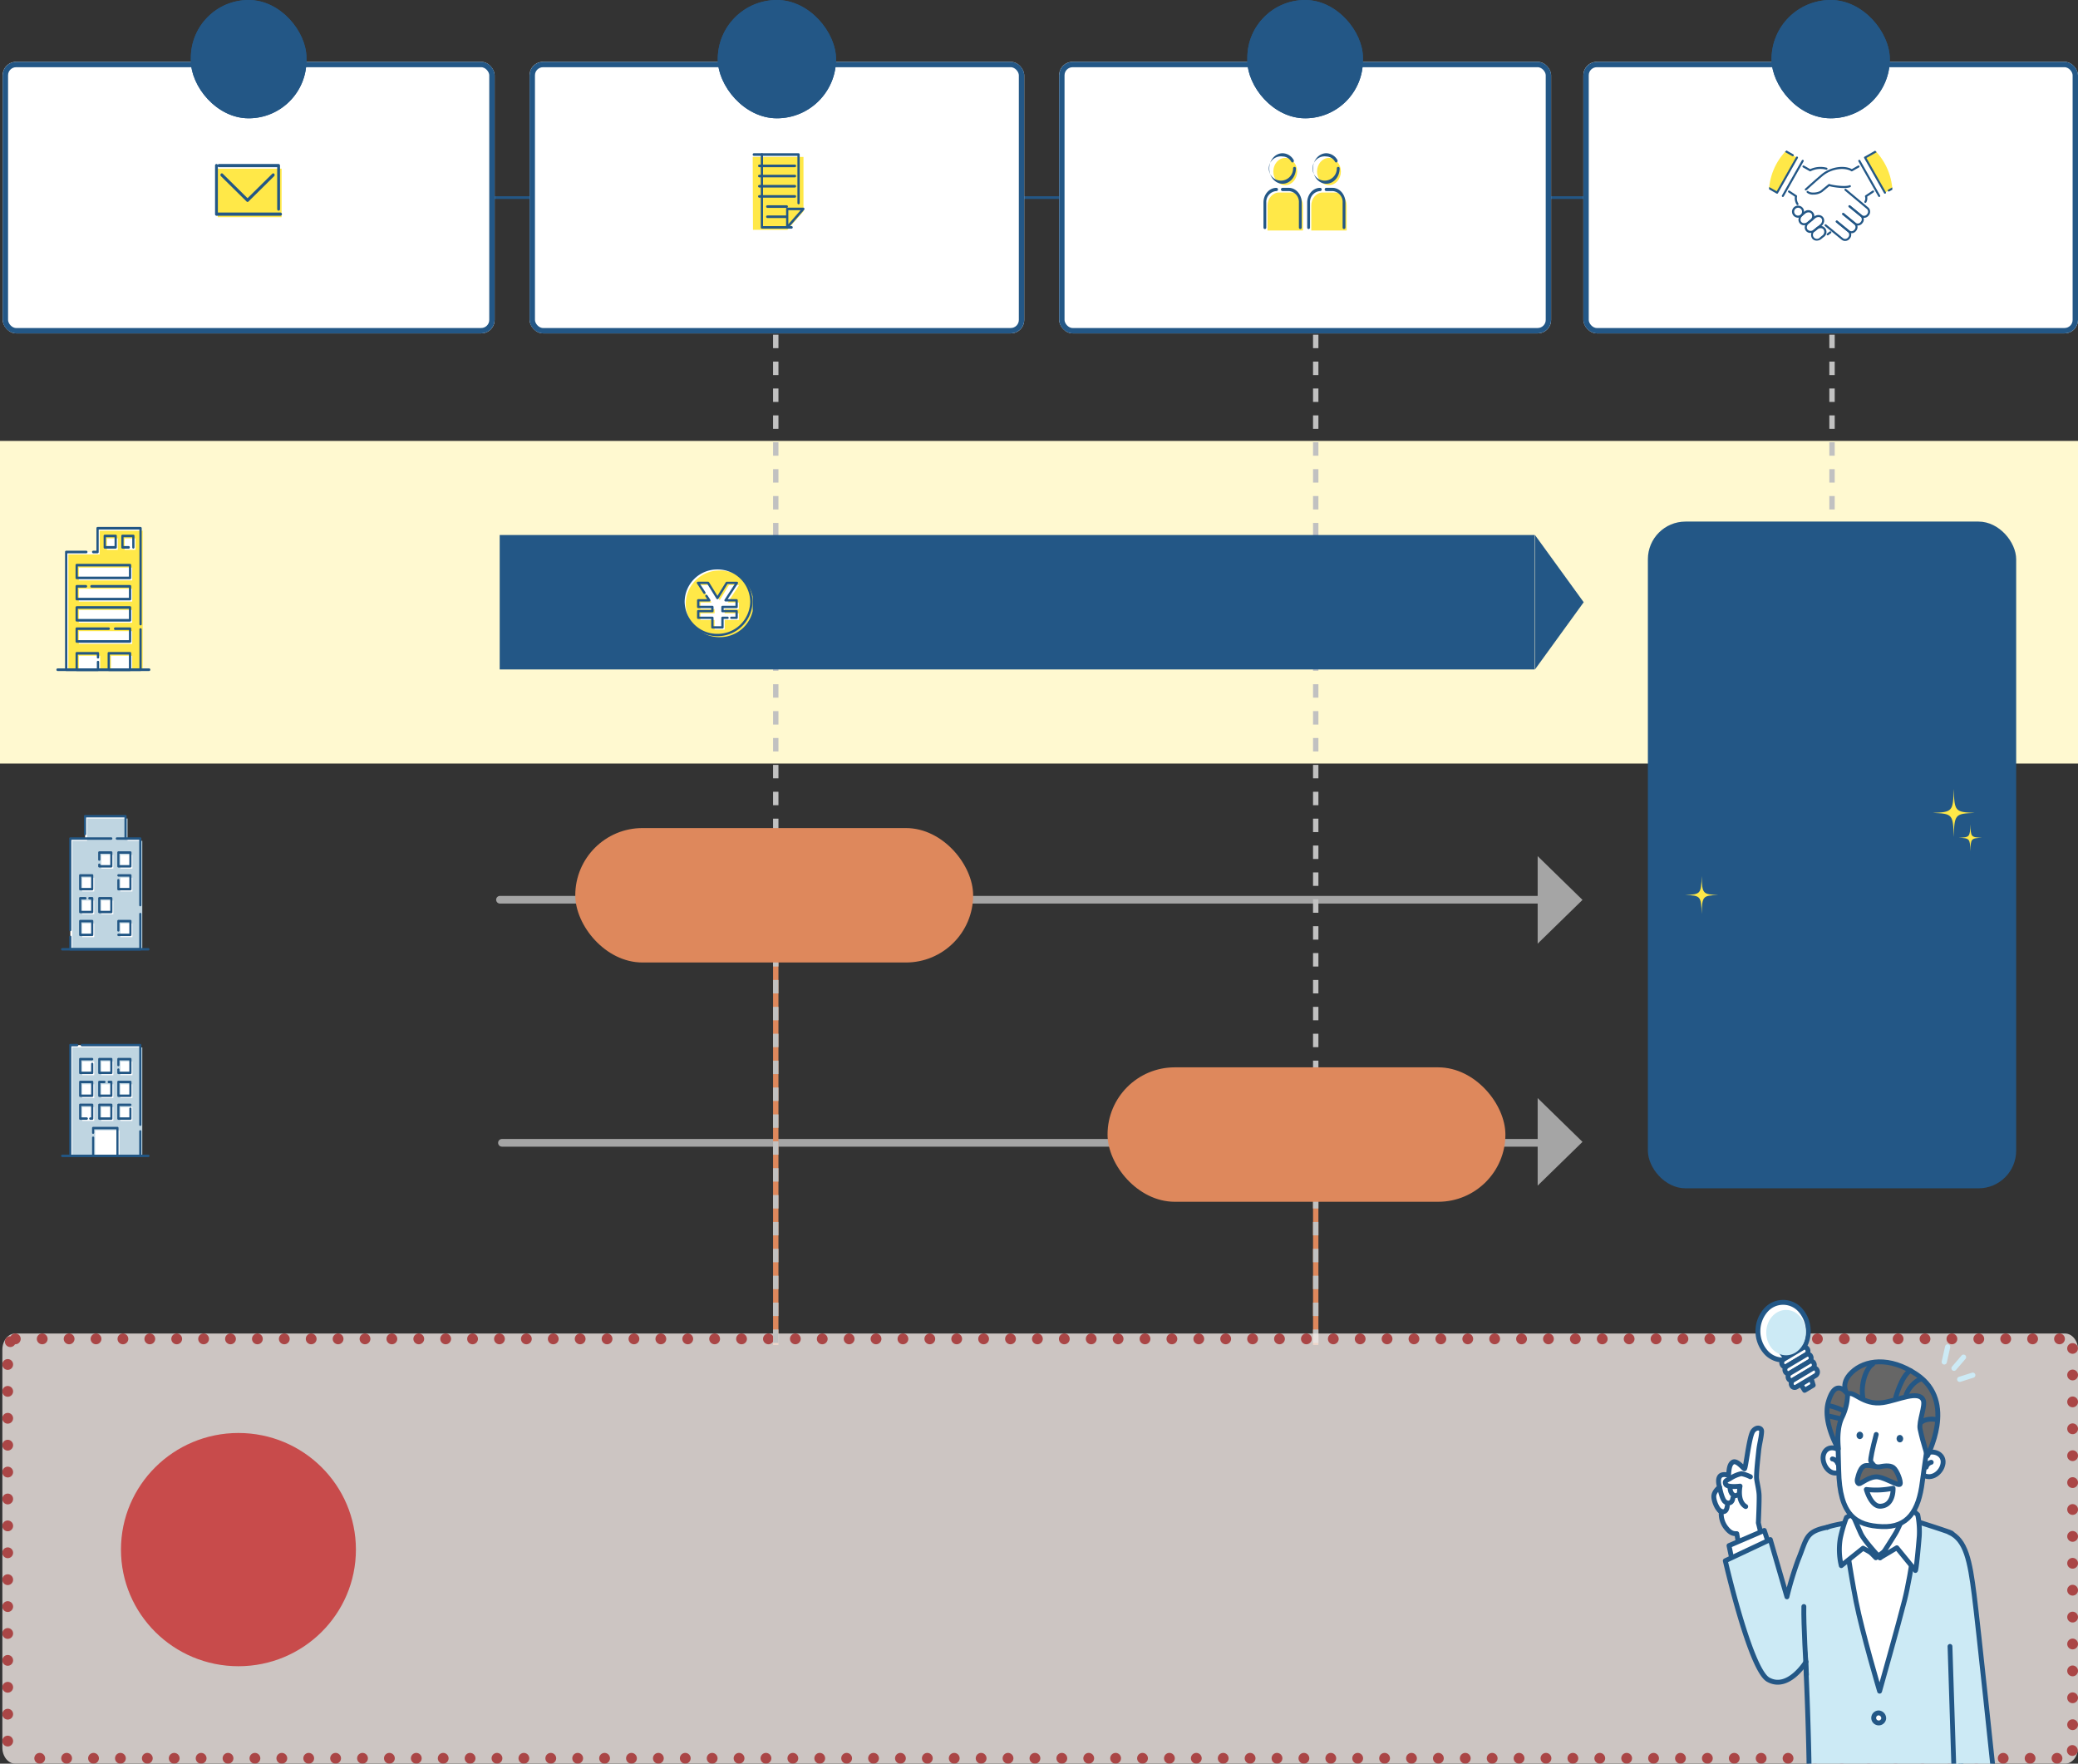 <svg xmlns="http://www.w3.org/2000/svg" xmlns:xlink="http://www.w3.org/1999/xlink" width="773" height="656" viewBox="0 0 773 656">
  <rect x="0" y="0" width="773" height="656" fill="#333333" stroke="none"/>
  <defs>
    <clipPath id="clip-path">
      <rect id="Rectangle_12675" data-name="Rectangle 12675" width="18.354" height="23.187" fill="#ffe848"/>
    </clipPath>
    <clipPath id="clip-path-2">
      <rect id="Rectangle_12676" data-name="Rectangle 12676" width="25.951" height="32.785" fill="#ffe848"/>
    </clipPath>
    <clipPath id="clip-path-3">
      <rect id="Rectangle_12687" data-name="Rectangle 12687" width="111.478" height="160.809" fill="none"/>
    </clipPath>
    <clipPath id="clip-path-4">
      <rect id="Rectangle_12690" data-name="Rectangle 12690" width="26" height="26" transform="translate(0.105)" fill="none"/>
    </clipPath>
    <clipPath id="clip-path-5">
      <path id="Path_263641" data-name="Path 263641" d="M57.968,36.239a23,23,0,1,0,23-23,23,23,0,0,0-23,23" transform="translate(-57.968 -13.239)" fill="none"/>
    </clipPath>
  </defs>
  <g id="Group_64024" data-name="Group 64024" transform="translate(-4558 -9990)">
    <line id="Line_702" data-name="Line 702" y2="57.763" transform="translate(5047.44 10432.5)" fill="none" stroke="#de885c" stroke-width="2"/>
    <rect id="Rectangle_12645" data-name="Rectangle 12645" width="773" height="120" transform="translate(4558 10154)" fill="#fff9d0"/>
    <line id="_9b6d3222-7110-4f97-8535-eb0b11dff421" data-name="9b6d3222-7110-4f97-8535-eb0b11dff421" x2="393.617" transform="translate(4744.722 10415.073)" fill="none" stroke="#a5a5a5" stroke-linecap="round" stroke-linejoin="round" stroke-width="2.857"/>
    <line id="_9b6d3222-7110-4f97-8535-eb0b11dff421-2" data-name="9b6d3222-7110-4f97-8535-eb0b11dff421" x2="392.341" transform="translate(4743.989 10324.655)" fill="none" stroke="#a5a5a5" stroke-linecap="round" stroke-linejoin="round" stroke-width="2.857"/>
    <line id="Line_703" data-name="Line 703" y2="142.263" transform="translate(4846.575 10348)" fill="none" stroke="#de885c" stroke-width="2"/>
    <line id="Line_704" data-name="Line 704" y2="375.764" transform="translate(5047.44 10114.5)" fill="none" stroke="#c1c1c1" stroke-width="2" stroke-dasharray="5"/>
    <line id="Line_705" data-name="Line 705" y2="234" transform="translate(5239.5 10114.5)" fill="none" stroke="#c1c1c1" stroke-width="2" stroke-dasharray="5"/>
    <path id="Polygon_36" data-name="Polygon 36" d="M16.28,0,32.56,16.677H0Z" transform="translate(5146.677 10308.44) rotate(90)" fill="#a5a5a5"/>
    <path id="Polygon_37" data-name="Polygon 37" d="M16.28,0,32.56,16.677H0Z" transform="translate(5146.677 10398.44) rotate(90)" fill="#a5a5a5"/>
    <g id="Path_263497" data-name="Path 263497" transform="translate(4558.874 10486)" opacity="0.8">
      <path id="Path_263932" data-name="Path 263932" d="M4.826,0H767.3c2.665,0,4.826,2.686,4.826,6V154c0,3.314-2.161,6-4.826,6H4.826C2.161,160,0,157.314,0,154V6C0,2.686,2.161,0,4.826,0Z" fill="#f2eae6"/>
      <path id="Path_263933" data-name="Path 263933" d="M4.826,0a2,2,0,1,1,.005,4H4.826C4.785,4,4.744,4,4.7,4a2.013,2.013,0,0,1-.186.284h0A2,2,0,0,1,1.359,1.826l0,0h0l.007-.009v0a2,2,0,0,1,1.7-.763A2,2,0,0,1,4.826,0ZM14.831,0h.005a2,2,0,0,1,0,4h-.005a2,2,0,0,1,0-4ZM24.837,0h.006a2,2,0,0,1,0,4h-.006a2,2,0,0,1,0-4ZM34.842,0h.005a2,2,0,0,1,0,4h-.005a2,2,0,0,1,0-4ZM44.848,0h.005a2,2,0,0,1,0,4h-.005a2,2,0,0,1,0-4ZM54.853,0h.005a2,2,0,0,1,0,4h-.005a2,2,0,0,1,0-4ZM64.859,0h.005a2,2,0,0,1,0,4h-.005a2,2,0,0,1,0-4ZM74.864,0h.005a2,2,0,0,1,0,4h-.005a2,2,0,0,1,0-4ZM84.87,0h.005a2,2,0,0,1,0,4H84.87a2,2,0,0,1,0-4ZM94.875,0h.005a2,2,0,0,1,0,4h-.005a2,2,0,0,1,0-4Zm10.005,0h.005a2,2,0,0,1,0,4h-.005a2,2,0,0,1,0-4Zm10.005,0h.006a2,2,0,0,1,0,4h-.006a2,2,0,0,1,0-4Zm10.006,0h.005a2,2,0,0,1,0,4h-.005a2,2,0,0,1,0-4ZM134.9,0h.005a2,2,0,0,1,0,4H134.9a2,2,0,0,1,0-4ZM144.9,0h.005a2,2,0,0,1,0,4H144.9a2,2,0,0,1,0-4Zm10.005,0h.005a2,2,0,0,1,0,4h-.005a2,2,0,0,1,0-4Zm10.005,0h.005a2,2,0,0,1,0,4h-.005a2,2,0,0,1,0-4Zm10.005,0h.005a2,2,0,0,1,0,4h-.005a2,2,0,0,1,0-4Zm10.005,0h.005a2,2,0,0,1,0,4h-.005a2,2,0,0,1,0-4ZM194.93,0h.005a2,2,0,0,1,0,4h-.005a2,2,0,0,1,0-4Zm10.005,0h.006a2,2,0,0,1,0,4h-.006a2,2,0,0,1,0-4Zm10.006,0h.005a2,2,0,0,1,0,4h-.005a2,2,0,0,1,0-4Zm10.005,0h.005a2,2,0,0,1,0,4h-.005a2,2,0,0,1,0-4Zm10.005,0h.005a2,2,0,0,1,0,4h-.005a2,2,0,0,1,0-4Zm10.005,0h.005a2,2,0,0,1,0,4h-.005a2,2,0,0,1,0-4Zm10.005,0h.005a2,2,0,0,1,0,4h-.005a2,2,0,0,1,0-4Zm10.005,0h.005a2,2,0,0,1,0,4h-.005a2,2,0,0,1,0-4Zm10.005,0h.006a2,2,0,0,1,0,4h-.006a2,2,0,0,1,0-4ZM284.98,0h.005a2,2,0,0,1,0,4h-.005a2,2,0,0,1,0-4Zm10.005,0h.005a2,2,0,0,1,0,4h-.005a2,2,0,0,1,0-4Zm10.005,0H305a2,2,0,0,1,0,4h-.005a2,2,0,0,1,0-4ZM315,0H315a2,2,0,0,1,0,4H315a2,2,0,0,1,0-4ZM325,0h.005a2,2,0,0,1,0,4H325a2,2,0,0,1,0-4Zm10.005,0h.005a2,2,0,0,1,0,4h-.005a2,2,0,0,1,0-4Zm10.005,0h.005a2,2,0,0,1,0,4h-.005a2,2,0,0,1,0-4Zm10.005,0h.005a2,2,0,0,1,0,4h-.005a2,2,0,0,1,0-4Zm10.005,0h.006a2,2,0,0,1,0,4h-.006a2,2,0,0,1,0-4Zm10.006,0h.005a2,2,0,0,1,0,4h-.005a2,2,0,0,1,0-4Zm10.005,0h.005a2,2,0,0,1,0,4h-.005a2,2,0,0,1,0-4ZM395.04,0h.005a2,2,0,0,1,0,4h-.005a2,2,0,0,1,0-4Zm10.005,0h.006a2,2,0,0,1,0,4h-.006a2,2,0,0,1,0-4Zm10.006,0h.005a2,2,0,0,1,0,4h-.005a2,2,0,0,1,0-4Zm10.005,0h.005a2,2,0,0,1,0,4h-.005a2,2,0,0,1,0-4Zm10.005,0h.005a2,2,0,0,1,0,4h-.005a2,2,0,0,1,0-4Zm10.005,0h.006a2,2,0,0,1,0,4h-.006a2,2,0,0,1,0-4Zm10.006,0h.005a2,2,0,0,1,0,4h-.005a2,2,0,0,1,0-4Zm10.005,0h.005a2,2,0,0,1,0,4h-.005a2,2,0,0,1,0-4Zm10.005,0h.005a2,2,0,0,1,0,4h-.005a2,2,0,0,1,0-4ZM485.09,0h.005a2,2,0,0,1,0,4h-.005a2,2,0,0,1,0-4ZM495.1,0h.006a2,2,0,0,1,0,4H495.1a2,2,0,0,1,0-4ZM505.1,0h.005a2,2,0,0,1,0,4H505.1a2,2,0,0,1,0-4Zm10.005,0h.005a2,2,0,0,1,0,4h-.005a2,2,0,0,1,0-4Zm10.005,0h.005a2,2,0,0,1,0,4h-.005a2,2,0,0,1,0-4Zm10.005,0h.005a2,2,0,0,1,0,4h-.005a2,2,0,0,1,0-4Zm10.005,0h.005a2,2,0,0,1,0,4h-.005a2,2,0,0,1,0-4Zm10.005,0h.005a2,2,0,0,1,0,4h-.005a2,2,0,0,1,0-4Zm10.005,0h.005a2,2,0,0,1,0,4h-.005a2,2,0,0,1,0-4Zm10.005,0h.006a2,2,0,0,1,0,4h-.006a2,2,0,0,1,0-4Zm10.006,0h.005a2,2,0,0,1,0,4h-.005a2,2,0,0,1,0-4ZM595.15,0h.005a2,2,0,0,1,0,4h-.005a2,2,0,0,1,0-4Zm10.005,0h.005a2,2,0,0,1,0,4h-.005a2,2,0,0,1,0-4Zm10.005,0h.005a2,2,0,0,1,0,4h-.005a2,2,0,0,1,0-4Zm10.005,0h.005a2,2,0,0,1,0,4h-.005a2,2,0,0,1,0-4Zm10.005,0h.006a2,2,0,0,1,0,4h-.006a2,2,0,0,1,0-4Zm10.005,0h.006a2,2,0,0,1,0,4h-.006a2,2,0,0,1,0-4Zm10.006,0h.005a2,2,0,0,1,0,4h-.005a2,2,0,0,1,0-4Zm10.005,0h.005a2,2,0,0,1,0,4h-.005a2,2,0,0,1,0-4Zm10.005,0h.005a2,2,0,0,1,0,4h-.005a2,2,0,0,1,0-4ZM685.2,0h.005a2,2,0,0,1,0,4H685.2a2,2,0,0,1,0-4Zm10.005,0h.005a2,2,0,0,1,0,4h-.005a2,2,0,0,1,0-4Zm10.005,0h.005a2,2,0,0,1,0,4h-.005a2,2,0,0,1,0-4Zm10.005,0h.005a2,2,0,0,1,0,4h-.005a2,2,0,0,1,0-4Zm10.005,0h.005a2,2,0,0,1,0,4h-.005a2,2,0,0,1,0-4Zm10.005,0h.005a2,2,0,0,1,0,4h-.005a2,2,0,0,1,0-4Zm10.005,0h.006a2,2,0,0,1,0,4h-.006a2,2,0,0,1,0-4Zm10.006,0h.005a2,2,0,0,1,0,4h-.005a2,2,0,0,1,0-4Zm10.005,0h.005a2,2,0,0,1,0,4h-.005a2,2,0,0,1,0-4Zm4.869,3.574A2,2,0,0,1,772.1,5.421v.005a2,2,0,0,1-3.988.3v0a2,2,0,0,1,1.841-2.148Q770.035,3.574,770.113,3.574Zm.013,9.852a2,2,0,0,1,2,2v.006a2,2,0,0,1-4,0v-.006A2,2,0,0,1,770.126,13.426Zm0,10.006a2,2,0,0,1,2,2v.005a2,2,0,0,1-4,0v-.005A2,2,0,0,1,770.126,23.432Zm0,10.005a2,2,0,0,1,2,2v.006a2,2,0,0,1-4,0v-.006A2,2,0,0,1,770.126,33.437Zm0,10.006a2,2,0,0,1,2,2v.006a2,2,0,0,1-4,0v-.006A2,2,0,0,1,770.126,43.442Zm0,10.006a2,2,0,0,1,2,2v.006a2,2,0,0,1-4,0v-.006A2,2,0,0,1,770.126,53.448Zm0,10.006a2,2,0,0,1,2,2v.006a2,2,0,0,1-4,0v-.006A2,2,0,0,1,770.126,63.453Zm0,10.006a2,2,0,0,1,2,2v.006a2,2,0,0,1-4,0v-.006A2,2,0,0,1,770.126,73.459Zm0,10.006a2,2,0,0,1,2,2v.006a2,2,0,0,1-4,0v-.006A2,2,0,0,1,770.126,83.465Zm0,10.006a2,2,0,0,1,2,2v.006a2,2,0,0,1-4,0V95.47A2,2,0,0,1,770.126,93.47Zm0,10.005a2,2,0,0,1,2,2v.006a2,2,0,0,1-4,0v-.006A2,2,0,0,1,770.126,103.475Zm0,10.006a2,2,0,0,1,2,2v.005a2,2,0,0,1-4,0v-.005A2,2,0,0,1,770.126,113.481Zm0,10.005a2,2,0,0,1,2,2v.006a2,2,0,1,1-4,0v-.006A2,2,0,0,1,770.126,123.486Zm0,10.006a2,2,0,0,1,2,2v.005a2,2,0,0,1-4,0v-.005A2,2,0,0,1,770.126,133.492Zm0,10.005a2,2,0,0,1,2,2v.006a2,2,0,0,1-4,0V145.5A2,2,0,0,1,770.126,143.5Zm-.111,9.592a2,2,0,0,1,1.96,2.4v0h0a2,2,0,1,1-3.917-.81v0A2,2,0,0,1,770.015,153.089Zm-5.7,2.911h.005a2,2,0,0,1,0,4h-.005a2,2,0,0,1,0-4Zm-10.005,0h.005a2,2,0,0,1,0,4h-.005a2,2,0,0,1,0-4ZM744.3,156h.005a2,2,0,0,1,0,4H744.3a2,2,0,0,1,0-4ZM734.3,156h.005a2,2,0,0,1,0,4H734.3a2,2,0,0,1,0-4Zm-10.005,0h.005a2,2,0,0,1,0,4h-.005a2,2,0,0,1,0-4Zm-10.006,0h.006a2,2,0,0,1,0,4h-.006a2,2,0,0,1,0-4Zm-10.005,0h.005a2,2,0,0,1,0,4h-.005a2,2,0,0,1,0-4Zm-10.005,0h.005a2,2,0,0,1,0,4h-.005a2,2,0,0,1,0-4Zm-10.005,0h.005a2,2,0,0,1,0,4h-.005a2,2,0,0,1,0-4Zm-10.005,0h.005a2,2,0,0,1,0,4h-.005a2,2,0,0,1,0-4Zm-10.005,0h.005a2,2,0,0,1,0,4h-.005a2,2,0,0,1,0-4Zm-10.005,0h.005a2,2,0,0,1,0,4h-.005a2,2,0,0,1,0-4Zm-10.005,0h.005a2,2,0,0,1,0,4h-.005a2,2,0,0,1,0-4Zm-10.006,0h.006a2,2,0,0,1,0,4h-.006a2,2,0,0,1,0-4Zm-10.005,0h.005a2,2,0,0,1,0,4h-.005a2,2,0,0,1,0-4Zm-10.005,0h.005a2,2,0,0,1,0,4h-.005a2,2,0,0,1,0-4Zm-10.005,0h.005a2,2,0,0,1,0,4h-.005a2,2,0,0,1,0-4Zm-10.005,0h.005a2,2,0,0,1,0,4h-.005a2,2,0,0,1,0-4Zm-10.005,0h.005a2,2,0,0,1,0,4h-.005a2,2,0,0,1,0-4Zm-10.005,0h.005a2,2,0,0,1,0,4h-.005a2,2,0,0,1,0-4ZM564.2,156h.005a2,2,0,0,1,0,4H564.2a2,2,0,0,1,0-4ZM554.2,156h.005a2,2,0,0,1,0,4H554.2a2,2,0,0,1,0-4Zm-10.005,0h.005a2,2,0,0,1,0,4h-.005a2,2,0,0,1,0-4Zm-10.005,0h.005a2,2,0,0,1,0,4h-.005a2,2,0,0,1,0-4Zm-10.006,0h.006a2,2,0,0,1,0,4h-.006a2,2,0,0,1,0-4Zm-10.005,0h.006a2,2,0,0,1,0,4h-.006a2,2,0,0,1,0-4Zm-10.005,0h.005a2,2,0,1,1,0,4h-.005a2,2,0,1,1,0-4Zm-10.005,0h.005a2,2,0,0,1,0,4h-.005a2,2,0,0,1,0-4Zm-10.005,0h.005a2,2,0,1,1,0,4h-.005a2,2,0,1,1,0-4Zm-10.006,0h.006a2,2,0,0,1,0,4h-.006a2,2,0,0,1,0-4Zm-10.005,0h.005a2,2,0,0,1,0,4h-.005a2,2,0,0,1,0-4Zm-10.005,0h.005a2,2,0,0,1,0,4h-.005a2,2,0,0,1,0-4Zm-10.005,0h.005a2,2,0,0,1,0,4h-.005a2,2,0,0,1,0-4Zm-10.005,0h.005a2,2,0,0,1,0,4h-.005a2,2,0,0,1,0-4Zm-10.006,0h.006a2,2,0,0,1,0,4h-.006a2,2,0,0,1,0-4Zm-10.005,0h.005a2,2,0,0,1,0,4h-.005a2,2,0,0,1,0-4Zm-10.005,0h.005a2,2,0,0,1,0,4h-.005a2,2,0,0,1,0-4Zm-10.005,0h.005a2,2,0,0,1,0,4h-.005a2,2,0,0,1,0-4Zm-10.006,0h.006a2,2,0,0,1,0,4h-.006a2,2,0,0,1,0-4ZM374.1,156h.005a2,2,0,0,1,0,4H374.1a2,2,0,0,1,0-4Zm-10.005,0h.005a2,2,0,0,1,0,4h-.005a2,2,0,0,1,0-4Zm-10.005,0h.005a2,2,0,0,1,0,4h-.005a2,2,0,0,1,0-4Zm-10.005,0h.005a2,2,0,0,1,0,4h-.005a2,2,0,0,1,0-4Zm-10.006,0h.006a2,2,0,0,1,0,4h-.006a2,2,0,0,1,0-4Zm-10.005,0h.005a2,2,0,0,1,0,4h-.005a2,2,0,0,1,0-4Zm-10.005,0h.005a2,2,0,0,1,0,4h-.005a2,2,0,0,1,0-4Zm-10.005,0h.005a2,2,0,0,1,0,4h-.005a2,2,0,0,1,0-4Zm-10.006,0h.006a2,2,0,0,1,0,4h-.006a2,2,0,0,1,0-4Zm-10.005,0h.005a2,2,0,0,1,0,4h-.005a2,2,0,0,1,0-4Zm-10.005,0h.005a2,2,0,0,1,0,4h-.005a2,2,0,0,1,0-4Zm-10.005,0h.005a2,2,0,0,1,0,4h-.005a2,2,0,0,1,0-4Zm-10.006,0h.005a2,2,0,0,1,0,4h-.005a2,2,0,0,1,0-4Zm-10.005,0h.005a2,2,0,0,1,0,4h-.005a2,2,0,0,1,0-4Zm-10.005,0h.005a2,2,0,0,1,0,4h-.005a2,2,0,0,1,0-4Zm-10.005,0h.005a2,2,0,0,1,0,4h-.005a2,2,0,0,1,0-4Zm-10.005,0h.005a2,2,0,0,1,0,4h-.005a2,2,0,0,1,0-4Zm-10.005,0h.005a2,2,0,0,1,0,4h-.005a2,2,0,0,1,0-4ZM194,156h.005a2,2,0,0,1,0,4H194a2,2,0,0,1,0-4ZM184,156H184a2,2,0,0,1,0,4H184a2,2,0,0,1,0-4Zm-10.005,0H174a2,2,0,0,1,0,4h-.005a2,2,0,0,1,0-4Zm-10.005,0h.005a2,2,0,0,1,0,4h-.005a2,2,0,0,1,0-4Zm-10.005,0h.005a2,2,0,0,1,0,4h-.005a2,2,0,0,1,0-4Zm-10.005,0h.005a2,2,0,0,1,0,4h-.005a2,2,0,0,1,0-4Zm-10.005,0h.005a2,2,0,0,1,0,4h-.005a2,2,0,0,1,0-4Zm-10.005,0h.005a2,2,0,0,1,0,4h-.005a2,2,0,0,1,0-4Zm-10.005,0h.005a2,2,0,0,1,0,4h-.005a2,2,0,0,1,0-4Zm-10.005,0h.005a2,2,0,0,1,0,4h-.005a2,2,0,0,1,0-4Zm-10.006,0h.006a2,2,0,0,1,0,4h-.006a2,2,0,0,1,0-4Zm-10.005,0h.005a2,2,0,0,1,0,4h-.005a2,2,0,0,1,0-4Zm-10.005,0h.005a2,2,0,0,1,0,4h-.005a2,2,0,0,1,0-4ZM63.93,156h.005a2,2,0,0,1,0,4H63.93a2,2,0,0,1,0-4Zm-10.005,0h.005a2,2,0,0,1,0,4h-.005a2,2,0,0,1,0-4Zm-10.005,0h.005a2,2,0,0,1,0,4h-.005a2,2,0,0,1,0-4Zm-10.005,0h.005a2,2,0,0,1,0,4h-.005a2,2,0,0,1,0-4Zm-10.005,0h.005a2,2,0,0,1,0,4h-.005a2,2,0,0,1,0-4ZM13.9,156h.005a2,2,0,0,1,0,4H13.9a2,2,0,0,1,0-4ZM2,149.594a2,2,0,0,1,2,2v.005a2,2,0,0,1-4,0v-.005A2,2,0,0,1,2,149.594Zm0-10.006a2,2,0,0,1,2,2v.006a2,2,0,0,1-4,0v-.006A2,2,0,0,1,2,139.589Zm0-10.005a2,2,0,0,1,2,2v.005a2,2,0,0,1-4,0v-.005A2,2,0,0,1,2,129.583Zm0-10.006a2,2,0,0,1,2,2v.006a2,2,0,0,1-4,0v-.006A2,2,0,0,1,2,119.578Zm0-10.006a2,2,0,0,1,2,2v.006a2,2,0,0,1-4,0v-.006A2,2,0,0,1,2,109.572ZM2,99.567a2,2,0,0,1,2,2v.005a2,2,0,0,1-4,0v-.005A2,2,0,0,1,2,99.567ZM2,89.561a2,2,0,0,1,2,2v.006a2,2,0,0,1-4,0v-.006A2,2,0,0,1,2,89.561ZM2,79.556a2,2,0,0,1,2,2v.005a2,2,0,0,1-4,0v-.005A2,2,0,0,1,2,79.556ZM2,69.55a2,2,0,0,1,2,2v.006a2,2,0,0,1-4,0V71.55A2,2,0,0,1,2,69.55ZM2,59.545a2,2,0,0,1,2,2v.006a2,2,0,0,1-4,0v-.006A2,2,0,0,1,2,59.545ZM2,49.539a2,2,0,0,1,2,2v.006a2,2,0,0,1-4,0v-.006A2,2,0,0,1,2,49.539ZM2,39.534a2,2,0,0,1,2,2v.006a2,2,0,0,1-4,0v-.006A2,2,0,0,1,2,39.534ZM2,29.528a2,2,0,0,1,2,2v.005a2,2,0,0,1-4,0v-.005A2,2,0,0,1,2,29.528ZM2,19.523a2,2,0,0,1,2,2v.006a2,2,0,0,1-4,0v-.006A2,2,0,0,1,2,19.523ZM2,9.517a2,2,0,0,1,2,2v.005a2,2,0,0,1-4,0v-.005A2,2,0,0,1,2,9.517Z" fill="#c84b4b"/>
    </g>
    <ellipse id="Ellipse_1089" data-name="Ellipse 1089" cx="43.699" cy="43.378" rx="43.699" ry="43.378" transform="translate(4603 10523)" fill="#c84b4b"/>
    <path id="Path_263498" data-name="Path 263498" d="M613.768,1.359v8.827H602.1V53.969h27.661V1.359Z" transform="translate(3980.523 10185.125)" fill="#fff"/>
    <path id="Path_263499" data-name="Path 263499" d="M616.335,3.925v8.827H604.668V55.621h27.661V3.925Z" transform="translate(3978.754 10183.472)" fill="#ffe848"/>
    <rect id="Rectangle_12646" data-name="Rectangle 12646" width="7.928" height="5.192" transform="translate(4587.326 10233.901)" fill="#fff"/>
    <rect id="Rectangle_12647" data-name="Rectangle 12647" width="7.928" height="5.192" transform="translate(4599.253 10233.901)" fill="#fff"/>
    <rect id="Rectangle_12648" data-name="Rectangle 12648" width="19.854" height="4.747" transform="translate(4587.326 10201.12)" fill="#fff"/>
    <rect id="Rectangle_12649" data-name="Rectangle 12649" width="19.854" height="4.747" transform="translate(4587.326 10208.996)" fill="#fff"/>
    <rect id="Rectangle_12650" data-name="Rectangle 12650" width="19.854" height="4.747" transform="translate(4587.326 10216.874)" fill="#fff"/>
    <rect id="Rectangle_12651" data-name="Rectangle 12651" width="19.854" height="4.747" transform="translate(4587.326 10224.75)" fill="#fff"/>
    <rect id="Rectangle_12652" data-name="Rectangle 12652" width="4.064" height="4.236" transform="translate(4597.765 10190.263)" fill="#fff"/>
    <rect id="Rectangle_12653" data-name="Rectangle 12653" width="4.064" height="4.236" transform="translate(4604.343 10190.263)" fill="#fff"/>
    <path id="Path_263500" data-name="Path 263500" d="M621.644,137.762h-7.928a.456.456,0,0,1-.422-.483v-6.1a.456.456,0,0,1,.422-.483h7.928a.456.456,0,0,1,.422.483v1.462a.426.426,0,1,1-.845,0v-.979h-7.083V136.8h7.083v-2.35a.426.426,0,1,1,.845,0v2.833a.456.456,0,0,1-.422.483" transform="translate(3972.811 10101.814)" fill="#225684"/>
    <path id="Path_263501" data-name="Path 263501" d="M659.994,137.762h-7.928a.456.456,0,0,1-.422-.483v-6.1a.456.456,0,0,1,.422-.483h7.928a.456.456,0,0,1,.422.483v6.1a.456.456,0,0,1-.422.483m-7.505-.966h7.083v-5.139h-7.083Z" transform="translate(3946.388 10101.814)" fill="#225684"/>
    <path id="Path_263502" data-name="Path 263502" d="M633.571,44.279H613.716a.456.456,0,0,1-.422-.483V39.049a.456.456,0,0,1,.422-.483H633.57a.456.456,0,0,1,.422.483V43.8a.456.456,0,0,1-.422.483m-19.432-.966h19.01v-3.78h-19.01Z" transform="translate(3972.811 10161.158)" fill="#225684"/>
    <path id="Path_263503" data-name="Path 263503" d="M633.571,66.415H613.717a.456.456,0,0,1-.422-.483V61.185a.456.456,0,0,1,.422-.483h3.468a.488.488,0,0,1,0,.966H614.14v3.78h19.01v-3.78H619.2a.488.488,0,0,1,0-.966h14.375a.456.456,0,0,1,.422.483v4.747a.456.456,0,0,1-.422.483" transform="translate(3972.81 10146.898)" fill="#225684"/>
    <path id="Path_263504" data-name="Path 263504" d="M633.571,88.552H613.716a.456.456,0,0,1-.422-.483V83.322a.456.456,0,0,1,.422-.483H633.57a.456.456,0,0,1,.422.483v4.747a.456.456,0,0,1-.422.483m-19.432-.966h19.01v-3.78h-19.01Z" transform="translate(3972.811 10132.639)" fill="#225684"/>
    <path id="Path_263505" data-name="Path 263505" d="M633.571,110.688H613.717a.456.456,0,0,1-.422-.483v-4.747a.456.456,0,0,1,.422-.483h11.927a.488.488,0,0,1,0,.966h-11.5v3.78h19.01v-3.78H628a.488.488,0,0,1,0-.966h5.574a.456.456,0,0,1,.422.483V110.2a.456.456,0,0,1-.422.483" transform="translate(3972.81 10118.38)" fill="#225684"/>
    <path id="Path_263506" data-name="Path 263506" d="M624.9,148.813H590.79a.488.488,0,0,1,0-.966H624.9a.488.488,0,0,1,0,.966" transform="translate(3988.607 10090.764)" fill="#225684"/>
    <path id="Path_263507" data-name="Path 263507" d="M651.056,36.627a.456.456,0,0,1-.422-.483V.966h-15.15V9.311a.456.456,0,0,1-.422.483H633.43a.488.488,0,0,1,0-.966h1.21V.483A.456.456,0,0,1,635.062,0h16a.456.456,0,0,1,.422.483v35.66a.456.456,0,0,1-.422.483" transform="translate(3959.229 10186)" fill="#225684"/>
    <path id="Path_263508" data-name="Path 263508" d="M628.827,69.556H601.166a.456.456,0,0,1-.422-.483V25.29a.456.456,0,0,1,.422-.483h7.5a.488.488,0,0,1,0,.966h-7.081V68.59H628.4V54.121a.426.426,0,1,1,.845,0V69.073a.456.456,0,0,1-.422.483" transform="translate(3981.458 10170.021)" fill="#225684"/>
    <path id="Path_263509" data-name="Path 263509" d="M651.349,13.257h-4.064a.456.456,0,0,1-.422-.483V8.538a.456.456,0,0,1,.422-.483h4.064a.456.456,0,0,1,.422.483v4.236a.456.456,0,0,1-.422.483m-3.642-.966h3.22V9.021h-3.22Z" transform="translate(3949.683 10180.812)" fill="#225684"/>
    <path id="Path_263510" data-name="Path 263510" d="M672.5,13.258a.456.456,0,0,1-.422-.483V9.022h-3.22v3.269h1.927a.488.488,0,0,1,0,.966h-2.35a.456.456,0,0,1-.422-.483V8.539a.456.456,0,0,1,.422-.483H672.5a.456.456,0,0,1,.422.483v4.235a.456.456,0,0,1-.422.483" transform="translate(3935.11 10180.811)" fill="#225684"/>
    <path id="Path_263511" data-name="Path 263511" d="M425.849,9.664v-8.3H410.8v8.3h-5.488V50.857h26.025V9.664Z" transform="translate(4178.845 10292.229)" fill="#fff"/>
    <path id="Path_263512" data-name="Path 263512" d="M428.415,12.23v-8.3H413.367v8.3h-5.488V52.564H433.9V12.23Z" transform="translate(4177.03 10290.522)" fill="#bfd5e1"/>
    <rect id="Rectangle_12654" data-name="Rectangle 12654" width="4.476" height="5.122" transform="translate(4595.683 10307.96)" fill="#fff"/>
    <rect id="Rectangle_12655" data-name="Rectangle 12655" width="4.476" height="5.122" transform="translate(4602.784 10307.96)" fill="#fff"/>
    <rect id="Rectangle_12656" data-name="Rectangle 12656" width="4.477" height="5.122" transform="translate(4588.58 10316.46)" fill="#fff"/>
    <rect id="Rectangle_12657" data-name="Rectangle 12657" width="4.476" height="5.122" transform="translate(4602.784 10316.46)" fill="#fff"/>
    <rect id="Rectangle_12658" data-name="Rectangle 12658" width="4.477" height="5.122" transform="translate(4588.58 10324.961)" fill="#fff"/>
    <rect id="Rectangle_12659" data-name="Rectangle 12659" width="4.476" height="5.122" transform="translate(4595.683 10324.961)" fill="#fff"/>
    <rect id="Rectangle_12660" data-name="Rectangle 12660" width="4.477" height="5.122" transform="translate(4588.58 10333.46)" fill="#fff"/>
    <rect id="Rectangle_12661" data-name="Rectangle 12661" width="4.476" height="5.122" transform="translate(4602.784 10333.46)" fill="#fff"/>
    <path id="Path_263513" data-name="Path 263513" d="M404.352,59.749a.429.429,0,0,1-.4-.455V25.263a.429.429,0,0,1,.4-.455H419.6a.459.459,0,0,1,0,.909H404.75V59.295a.429.429,0,0,1-.4.455" transform="translate(4179.805 10276.631)" fill="#225684"/>
    <path id="Path_263514" data-name="Path 263514" d="M430.377,122.633H404.352a.429.429,0,0,1-.4-.455v-4.654a.4.4,0,1,1,.8,0v4.2h25.23V109.031a.4.4,0,1,1,.8,0v13.148a.429.429,0,0,1-.4.455" transform="translate(4179.805 10220.908)" fill="#225684"/>
    <path id="Path_263515" data-name="Path 263515" d="M472.213,50.486a.429.429,0,0,1-.4-.455V25.716H463.49a.459.459,0,0,1,0-.909h8.72a.429.429,0,0,1,.4.455V50.031a.429.429,0,0,1-.4.455" transform="translate(4137.969 10276.631)" fill="#225684"/>
    <path id="Path_263516" data-name="Path 263516" d="M445.65,46.394h-4.477a.429.429,0,0,1-.4-.455v-.627a.4.4,0,1,1,.8,0v.172h3.682V41.272h-3.682v2.215a.4.4,0,1,1-.8,0v-2.67a.429.429,0,0,1,.4-.454h4.477a.429.429,0,0,1,.4.454v5.122a.429.429,0,0,1-.4.455" transform="translate(4153.758 10266.283)" fill="#225684"/>
    <path id="Path_263517" data-name="Path 263517" d="M469.921,46.394h-4.476a.429.429,0,0,1-.4-.455V40.818a.429.429,0,0,1,.4-.455h4.476a.429.429,0,0,1,.4.455V45.94a.429.429,0,0,1-.4.455m-4.079-.909h3.682V41.272h-3.682Z" transform="translate(4136.588 10266.283)" fill="#225684"/>
    <path id="Path_263518" data-name="Path 263518" d="M421.379,71.783H416.9a.429.429,0,0,1-.4-.455V66.207a.429.429,0,0,1,.4-.455h4.476a.429.429,0,0,1,.4.455v5.122a.429.429,0,0,1-.4.455m-4.079-.909h3.682V66.661H417.3Z" transform="translate(4170.927 10249.395)" fill="#225684"/>
    <path id="Path_263519" data-name="Path 263519" d="M469.921,71.784h-4.476a.429.429,0,0,1-.4-.455V67.958a.4.4,0,1,1,.8,0v2.917h3.682V66.662h-4.079a.459.459,0,0,1,0-.909h4.476a.429.429,0,0,1,.4.454v5.122a.429.429,0,0,1-.4.455" transform="translate(4136.588 10249.394)" fill="#225684"/>
    <path id="Path_263520" data-name="Path 263520" d="M421.379,97.172H416.9a.429.429,0,0,1-.4-.455V91.6a.429.429,0,0,1,.4-.455h1.978a.459.459,0,0,1,0,.909H417.3v4.212h3.682V92.05H420.3a.459.459,0,0,1,0-.909h1.082a.429.429,0,0,1,.4.455v5.122a.429.429,0,0,1-.4.455" transform="translate(4170.927 10232.506)" fill="#225684"/>
    <path id="Path_263521" data-name="Path 263521" d="M445.65,97.172h-4.477a.429.429,0,0,1-.4-.455V91.6a.429.429,0,0,1,.4-.455h4.477a.429.429,0,0,1,.4.455v5.122a.429.429,0,0,1-.4.455m-4.079-.909h3.682V92.05h-3.682Z" transform="translate(4153.758 10232.506)" fill="#225684"/>
    <path id="Path_263522" data-name="Path 263522" d="M421.379,122.561H416.9a.429.429,0,0,1-.4-.455v-5.122a.429.429,0,0,1,.4-.455h4.476a.429.429,0,0,1,.4.455v5.122a.429.429,0,0,1-.4.455m-4.079-.909h3.682V117.44H417.3Z" transform="translate(4170.927 10215.617)" fill="#225684"/>
    <path id="Path_263523" data-name="Path 263523" d="M469.921,122.561h-4.476a.459.459,0,0,1,0-.909h4.079V117.44h-3.682v3.045a.4.4,0,1,1-.8,0v-3.5a.429.429,0,0,1,.4-.455h4.476a.429.429,0,0,1,.4.455v5.122a.429.429,0,0,1-.4.455" transform="translate(4136.588 10215.617)" fill="#225684"/>
    <path id="Path_263524" data-name="Path 263524" d="M426.073,148.756h-32.1a.459.459,0,0,1,0-.909h32.1a.459.459,0,0,1,0,.909" transform="translate(4187.146 10194.784)" fill="#225684"/>
    <path id="Path_263525" data-name="Path 263525" d="M438.156,9.215a.429.429,0,0,1-.4-.455V.909H423.5V7.136a.4.4,0,1,1-.8,0V.455A.429.429,0,0,1,423.1,0h15.049a.429.429,0,0,1,.4.455V8.76a.429.429,0,0,1-.4.455" transform="translate(4166.538 10293.133)" fill="#225684"/>
    <rect id="Rectangle_12662" data-name="Rectangle 12662" width="26.025" height="41.193" transform="translate(4584.157 10378.73)" fill="#fff"/>
    <rect id="Rectangle_12663" data-name="Rectangle 12663" width="26.025" height="40.334" transform="translate(4584.908 10379.59)" fill="#bfd5e1"/>
    <rect id="Rectangle_12664" data-name="Rectangle 12664" width="4.477" height="5.122" transform="translate(4588.58 10384.797)" fill="#fff"/>
    <rect id="Rectangle_12665" data-name="Rectangle 12665" width="4.477" height="5.122" transform="translate(4595.682 10384.797)" fill="#fff"/>
    <rect id="Rectangle_12666" data-name="Rectangle 12666" width="4.477" height="5.122" transform="translate(4602.784 10384.797)" fill="#fff"/>
    <rect id="Rectangle_12667" data-name="Rectangle 12667" width="4.477" height="5.122" transform="translate(4588.58 10393.298)" fill="#fff"/>
    <rect id="Rectangle_12668" data-name="Rectangle 12668" width="4.477" height="5.122" transform="translate(4595.682 10393.298)" fill="#fff"/>
    <rect id="Rectangle_12669" data-name="Rectangle 12669" width="4.477" height="5.122" transform="translate(4602.784 10393.298)" fill="#fff"/>
    <rect id="Rectangle_12670" data-name="Rectangle 12670" width="4.477" height="5.122" transform="translate(4588.58 10401.798)" fill="#fff"/>
    <rect id="Rectangle_12671" data-name="Rectangle 12671" width="4.477" height="5.122" transform="translate(4595.682 10401.798)" fill="#fff"/>
    <rect id="Rectangle_12672" data-name="Rectangle 12672" width="4.477" height="5.122" transform="translate(4602.784 10401.798)" fill="#fff"/>
    <rect id="Rectangle_12673" data-name="Rectangle 12673" width="9.044" height="9.489" transform="translate(4593.398 10410.435)" fill="#fff"/>
    <path id="Path_263526" data-name="Path 263526" d="M36.8,66.91H10.773a.429.429,0,0,1-.4-.455V25.262a.429.429,0,0,1,.4-.455h2.566a.459.459,0,0,1,0,.909H11.171V66H36.4V57.353a.4.4,0,1,1,.795,0v9.1a.429.429,0,0,1-.4.455" transform="translate(4573.384 10353.469)" fill="#225684"/>
    <path id="Path_263527" data-name="Path 263527" d="M47.088,55.315a.429.429,0,0,1-.4-.455V25.717H25.319a.459.459,0,0,1,0-.909H47.088a.429.429,0,0,1,.4.455v29.6a.429.429,0,0,1-.4.455" transform="translate(4563.094 10353.468)" fill="#225684"/>
    <path id="Path_263528" data-name="Path 263528" d="M27.8,46.394H23.323a.429.429,0,0,1-.4-.455V40.817a.429.429,0,0,1,.4-.454H27.8a.459.459,0,0,1,0,.909H23.721v4.213H27.4V42.561a.4.4,0,1,1,.8,0v3.378a.429.429,0,0,1-.4.455" transform="translate(4564.506 10343.121)" fill="#225684"/>
    <path id="Path_263529" data-name="Path 263529" d="M52.072,46.394H47.6a.429.429,0,0,1-.4-.455V40.818a.429.429,0,0,1,.4-.455h4.476a.429.429,0,0,1,.4.455V45.94a.429.429,0,0,1-.4.455M48,45.486h3.682V41.272H47.993Z" transform="translate(4547.336 10343.121)" fill="#225684"/>
    <path id="Path_263530" data-name="Path 263530" d="M76.343,46.394H71.866a.429.429,0,0,1-.4-.455V44.724a.4.4,0,1,1,.794,0v.761h3.682V41.272H72.263v1.745a.4.4,0,1,1-.794,0v-2.2a.428.428,0,0,1,.4-.454h4.477a.429.429,0,0,1,.4.454v5.122a.429.429,0,0,1-.4.455" transform="translate(4530.167 10343.121)" fill="#225684"/>
    <path id="Path_263531" data-name="Path 263531" d="M27.8,71.783H23.324a.429.429,0,0,1-.4-.455V66.207a.429.429,0,0,1,.4-.455H27.8a.429.429,0,0,1,.4.455v5.122a.429.429,0,0,1-.4.455m-4.079-.909H27.4V66.661H23.721Z" transform="translate(4564.506 10326.231)" fill="#225684"/>
    <path id="Path_263532" data-name="Path 263532" d="M52.071,71.784H47.594a.429.429,0,0,1-.4-.455V66.207a.429.429,0,0,1,.4-.454h1.935a.459.459,0,0,1,0,.909H47.992v4.213h3.682V66.662H51.1a.459.459,0,0,1,0-.909h.97a.429.429,0,0,1,.4.454v5.122a.429.429,0,0,1-.4.455" transform="translate(4547.337 10326.231)" fill="#225684"/>
    <path id="Path_263533" data-name="Path 263533" d="M76.343,71.783H71.866a.429.429,0,0,1-.4-.455V66.207a.429.429,0,0,1,.4-.455h4.476a.429.429,0,0,1,.4.455v5.122a.429.429,0,0,1-.4.455m-4.079-.909h3.682V66.661H72.264Z" transform="translate(4530.167 10326.231)" fill="#225684"/>
    <path id="Path_263534" data-name="Path 263534" d="M27.8,97.172h-.726a.459.459,0,0,1,0-.909H27.4V92.05H23.721v4.212h2.068a.459.459,0,0,1,0,.909H23.323a.429.429,0,0,1-.4-.455V91.6a.429.429,0,0,1,.4-.455H27.8a.429.429,0,0,1,.4.455v5.122a.429.429,0,0,1-.4.455" transform="translate(4564.506 10309.343)" fill="#225684"/>
    <path id="Path_263535" data-name="Path 263535" d="M52.072,97.172H47.6a.429.429,0,0,1-.4-.455V91.6a.429.429,0,0,1,.4-.455h4.476a.429.429,0,0,1,.4.455v5.122a.429.429,0,0,1-.4.455M48,96.268h3.682V92.05H47.993Z" transform="translate(4547.336 10309.343)" fill="#225684"/>
    <path id="Path_263536" data-name="Path 263536" d="M76.343,97.172H71.866a.429.429,0,0,1-.4-.455V91.6a.429.429,0,0,1,.4-.455h4.477a.459.459,0,0,1,0,.909h-4.08v4.212h3.682v-3.2a.4.4,0,1,1,.795,0v3.658a.429.429,0,0,1-.4.455" transform="translate(4530.167 10309.343)" fill="#225684"/>
    <path id="Path_263537" data-name="Path 263537" d="M32.495,148.756H.4a.459.459,0,0,1,0-.909H32.5a.459.459,0,0,1,0,.909" transform="translate(4580.724 10271.622)" fill="#225684"/>
    <path id="Path_263538" data-name="Path 263538" d="M48.834,128.2H39.789a.429.429,0,0,1-.4-.455v-6.753a.4.4,0,1,1,.795,0v6.3h8.25v-9.439h-8.25v1.262a.4.4,0,1,1-.795,0v-1.717a.429.429,0,0,1,.4-.455h9.044a.429.429,0,0,1,.4.455V127.74a.429.429,0,0,1-.4.455" transform="translate(4552.858 10292.184)" fill="#225684"/>
    <g id="Group_63986" data-name="Group 63986" transform="translate(3798 -194)">
      <rect id="Rectangle_12674" data-name="Rectangle 12674" width="137" height="248" rx="14" transform="translate(1373 10378)" fill="#235786"/>
      <g id="Group_63984" data-name="Group 63984" transform="translate(1478.962 10477.406)" clip-path="url(#clip-path)">
        <path id="Path_263539" data-name="Path 263539" d="M15.638,8.947c-7.364.287-7.568.52-7.819,8.946C7.568,9.467,7.364,9.234,0,8.947,7.364,8.659,7.568,8.426,7.819,0c.251,8.426.455,8.659,7.819,8.947" fill="#ffe848"/>
        <path id="Path_263540" data-name="Path 263540" d="M83.411,94.488c-4.1.16-4.215.29-4.355,4.983-.14-4.693-.254-4.823-4.355-4.983,4.1-.16,4.215-.29,4.355-4.984.14,4.693.254,4.823,4.355,4.984" transform="translate(-65.057 -76.284)" fill="#ffe848"/>
      </g>
      <g id="Group_63985" data-name="Group 63985" transform="translate(1373.21 10491.155)" clip-path="url(#clip-path-2)">
        <path id="Path_263541" data-name="Path 263541" d="M87.017,96.55c-5.8.226-5.96.41-6.158,7.046-.2-6.636-.358-6.82-6.158-7.046,5.8-.227,5.96-.41,6.158-7.046.2,6.636.358,6.82,6.158,7.046" transform="translate(-61.066 -70.812)" fill="#ffe848"/>
      </g>
    </g>
    <path id="Path_263542" data-name="Path 263542" d="M-5766,6487.5h481.243" transform="translate(10507.536 3576)" fill="none" stroke="#235786" stroke-width="1"/>
    <g id="Rectangle_12677" data-name="Rectangle 12677" transform="translate(4559 10013)" fill="#fff" stroke="#235786" stroke-width="2">
      <rect width="183" height="101" rx="5" stroke="none"/>
      <rect x="1" y="1" width="181" height="99" rx="4" fill="none"/>
    </g>
    <g id="Rectangle_12678" data-name="Rectangle 12678" transform="translate(4629 9990)" fill="#235786" stroke="#235786" stroke-width="2">
      <rect width="43" height="44" rx="21.5" stroke="none"/>
      <rect x="1" y="1" width="41" height="42" rx="20.5" fill="none"/>
    </g>
    <g id="Rectangle_12679" data-name="Rectangle 12679" transform="translate(4755 10013)" fill="#fff" stroke="#235786" stroke-width="2">
      <rect width="184" height="101" rx="5" stroke="none"/>
      <rect x="1" y="1" width="182" height="99" rx="4" fill="none"/>
    </g>
    <g id="Rectangle_12680" data-name="Rectangle 12680" transform="translate(4952 10013)" fill="#fff" stroke="#235786" stroke-width="2">
      <rect width="183" height="101" rx="5" stroke="none"/>
      <rect x="1" y="1" width="181" height="99" rx="4" fill="none"/>
    </g>
    <g id="Rectangle_12681" data-name="Rectangle 12681" transform="translate(4825 9990)" fill="#235786" stroke="#235786" stroke-width="2">
      <rect width="44" height="44" rx="22" stroke="none"/>
      <rect x="1" y="1" width="42" height="42" rx="21" fill="none"/>
    </g>
    <g id="Rectangle_12682" data-name="Rectangle 12682" transform="translate(5022 9990)" fill="#235786" stroke="#235786" stroke-width="2">
      <rect width="43" height="44" rx="21.5" stroke="none"/>
      <rect x="1" y="1" width="41" height="42" rx="20.5" fill="none"/>
    </g>
    <path id="Path_263543" data-name="Path 263543" d="M146.522,3.877h18.892V24.113l-6,6.86H146.629Z" transform="translate(4691.479 10043.602)" fill="#fff"/>
    <path id="Path_263544" data-name="Path 263544" d="M149.356,6.712h18.892V26.947l-6,6.86H149.463Z" transform="translate(4688.644 10041.673)" fill="#ffe848"/>
    <path id="Path_263545" data-name="Path 263545" d="M170.15,21.374a.452.452,0,0,1-.419-.479V3.336H153.512a.452.452,0,0,1-.419-.479.452.452,0,0,1,.419-.479H170.15a.452.452,0,0,1,.419.479V20.9a.452.452,0,0,1-.419.479" transform="translate(4684.907 10044.622)" fill="#235786"/>
    <path id="Path_263546" data-name="Path 263546" d="M156.5,30.432H145.441a.452.452,0,0,1-.419-.479V2.857a.423.423,0,1,1,.838,0V29.473H156.5a.483.483,0,0,1,0,.958" transform="translate(4695.978 10044.622)" fill="#235786"/>
    <path id="Path_263547" data-name="Path 263547" d="M191.634,73.544a.373.373,0,0,1-.16-.036.484.484,0,0,1-.259-.443V66.2a.452.452,0,0,1,.419-.479h6a.422.422,0,0,1,.387.3.53.53,0,0,1-.091.522l-6,6.86a.394.394,0,0,1-.3.14m.419-6.86v5.224l4.566-5.224Z" transform="translate(4659.205 10001.509)" fill="#235786"/>
    <path id="Path_263548" data-name="Path 263548" d="M168.974,16.561h-13.3a.483.483,0,0,1,0-.958h13.3a.483.483,0,0,1,0,.958" transform="translate(4684.749 10035.621)" fill="#235786"/>
    <path id="Path_263549" data-name="Path 263549" d="M168.974,28.4h-13.3a.483.483,0,0,1,0-.958h13.3a.483.483,0,0,1,0,.958" transform="translate(4684.749 10027.563)" fill="#235786"/>
    <path id="Path_263550" data-name="Path 263550" d="M168.974,40.245h-13.3a.483.483,0,0,1,0-.958h13.3a.483.483,0,0,1,0,.958" transform="translate(4684.749 10019.503)" fill="#235786"/>
    <path id="Path_263551" data-name="Path 263551" d="M168.974,52.087h-13.3a.483.483,0,0,1,0-.958h13.3a.483.483,0,0,1,0,.958" transform="translate(4684.749 10011.443)" fill="#235786"/>
    <path id="Path_263552" data-name="Path 263552" d="M162.932,63.929H155.67a.483.483,0,0,1,0-.958h7.262a.483.483,0,0,1,0,.958" transform="translate(4687.749 10003.384)" fill="#235786"/>
    <path id="Path_263553" data-name="Path 263553" d="M162.932,75.77H155.67a.483.483,0,0,1,0-.958h7.262a.483.483,0,0,1,0,.958" transform="translate(4687.749 9995.325)" fill="#235786"/>
    <rect id="Rectangle_12683" data-name="Rectangle 12683" width="23.758" height="18.055" transform="translate(4639 10051.599)" fill="#fff"/>
    <rect id="Rectangle_12684" data-name="Rectangle 12684" width="23.758" height="18.055" transform="translate(4639 10052.729)" fill="#ffe848"/>
    <path id="Path_263554" data-name="Path 263554" d="M598.1,182.8a.564.564,0,0,1-.523-.6V166.629h-21.59a.6.6,0,0,1,0-1.2H598.1a.564.564,0,0,1,.523.6v16.176a.564.564,0,0,1-.523.6" transform="translate(4063.536 9885.568)" fill="#235786"/>
    <path id="Path_263555" data-name="Path 263555" d="M595.027,184.684H571.269a.564.564,0,0,1-.523-.6V166.03a.528.528,0,1,1,1.046,0v17.457h23.235a.6.6,0,0,1,0,1.2" transform="translate(4067.254 9885.568)" fill="#235786"/>
    <path id="Path_263556" data-name="Path 263556" d="M587.487,184.78a.486.486,0,0,1-.342-.145l-9.557-9.436a.661.661,0,0,1-.054-.844.479.479,0,0,1,.738-.062l9.215,9.1,9.216-9.1a.479.479,0,0,1,.737.062.66.66,0,0,1-.054.844l-9.557,9.436a.485.485,0,0,1-.341.145" transform="translate(4062.593 9880.329)" fill="#235786"/>
    <g id="Group_63987" data-name="Group 63987" transform="translate(3863.098 -194)">
      <path id="Path_263557" data-name="Path 263557" d="M151.528,296.826c2.448,0,4.433-2.271,4.433-5.072s-1.985-5.072-4.433-5.072-4.433,2.271-4.433,5.072,1.985,5.072,4.433,5.072" transform="translate(1020.485 9954.917)" fill="#fff"/>
      <path id="Path_263558" data-name="Path 263558" d="M149.813,318.956h-4.627c-2.361,0-4.275,2.19-4.275,4.891v9.246h13.176v-9.246c0-2.7-1.914-4.891-4.275-4.891" transform="translate(1024.513 9935.516)" fill="#fff"/>
      <path id="Path_263559" data-name="Path 263559" d="M198.192,296.826c2.448,0,4.433-2.271,4.433-5.072s-1.985-5.072-4.433-5.072-4.433,2.271-4.433,5.072,1.985,5.072,4.433,5.072" transform="translate(990.088 9954.917)" fill="#fff"/>
      <path id="Path_263560" data-name="Path 263560" d="M196.477,318.956H191.85c-2.361,0-4.275,2.19-4.275,4.891v9.246h13.176v-9.246c0-2.7-1.914-4.891-4.275-4.891" transform="translate(994.115 9935.516)" fill="#fff"/>
      <path id="Path_263561" data-name="Path 263561" d="M154.362,299.66c2.448,0,4.433-2.271,4.433-5.072s-1.985-5.072-4.433-5.072-4.433,2.271-4.433,5.072,1.985,5.072,4.433,5.072" transform="translate(1018.639 9953.213)" fill="#ffe848"/>
      <path id="Path_263562" data-name="Path 263562" d="M152.647,321.79H148.02c-2.361,0-4.275,2.19-4.275,4.891v9.246h13.176v-9.246c0-2.7-1.914-4.891-4.275-4.891" transform="translate(1022.667 9933.812)" fill="#ffe848"/>
      <path id="Path_263563" data-name="Path 263563" d="M201.027,299.66c2.448,0,4.433-2.271,4.433-5.072s-1.985-5.072-4.433-5.072-4.433,2.271-4.433,5.072,1.985,5.072,4.433,5.072" transform="translate(988.241 9953.213)" fill="#ffe848"/>
      <path id="Path_263564" data-name="Path 263564" d="M199.312,321.79h-4.627c-2.361,0-4.275,2.19-4.275,4.891v9.246h13.176v-9.246c0-2.7-1.914-4.891-4.275-4.891" transform="translate(992.269 9933.812)" fill="#ffe848"/>
      <path id="Path_263565" data-name="Path 263565" d="M150.551,296.522c-2.733,0-4.956-2.544-4.956-5.671s2.223-5.67,4.956-5.67a4.817,4.817,0,0,1,4.109,2.5.653.653,0,0,1-.14.831.484.484,0,0,1-.726-.161,3.8,3.8,0,0,0-3.243-1.973,4.514,4.514,0,1,0,3.91,4.474.528.528,0,1,1,1.046,0c0,3.127-2.223,5.671-4.956,5.671" transform="translate(1021.462 9955.819)" fill="#235786"/>
      <path id="Path_263566" data-name="Path 263566" d="M165.4,332.789a.564.564,0,0,1-.523-.6v-9.246a4.054,4.054,0,0,0-3.752-4.293h-2.328a.6.6,0,0,1,0-1.2h2.328c2.645,0,4.8,2.462,4.8,5.489v9.246a.564.564,0,0,1-.523.6" transform="translate(1013.206 9936.417)" fill="#235786"/>
      <path id="Path_263567" data-name="Path 263567" d="M139.935,332.789a.564.564,0,0,1-.523-.6v-9.246c0-3.027,2.152-5.489,4.8-5.489a.6.6,0,1,1,0,1.2,4.054,4.054,0,0,0-3.752,4.293v9.246a.564.564,0,0,1-.523.6" transform="translate(1025.49 9936.417)" fill="#235786"/>
      <path id="Path_263568" data-name="Path 263568" d="M197.215,296.522c-2.733,0-4.956-2.544-4.956-5.671s2.223-5.67,4.956-5.67a4.817,4.817,0,0,1,4.109,2.5.653.653,0,0,1-.141.831.484.484,0,0,1-.726-.161,3.8,3.8,0,0,0-3.243-1.973,4.514,4.514,0,1,0,3.91,4.474.528.528,0,1,1,1.046,0c0,3.127-2.223,5.671-4.956,5.671" transform="translate(991.065 9955.819)" fill="#235786"/>
      <path id="Path_263569" data-name="Path 263569" d="M212.059,332.789a.564.564,0,0,1-.523-.6v-9.246a4.054,4.054,0,0,0-3.752-4.293h-2.328a.6.6,0,1,1,0-1.2h2.328c2.645,0,4.8,2.462,4.8,5.489v9.246a.564.564,0,0,1-.523.6" transform="translate(982.809 9936.417)" fill="#235786"/>
      <path id="Path_263570" data-name="Path 263570" d="M186.6,332.789a.564.564,0,0,1-.523-.6v-9.246c0-3.027,2.152-5.489,4.8-5.489a.6.6,0,1,1,0,1.2,4.054,4.054,0,0,0-3.752,4.293v9.246a.564.564,0,0,1-.523.6" transform="translate(995.093 9936.417)" fill="#235786"/>
    </g>
    <g id="Rectangle_12685" data-name="Rectangle 12685" transform="translate(5147 10013)" fill="#fff" stroke="#235786" stroke-width="2">
      <rect width="184" height="101" rx="5" stroke="none"/>
      <rect x="1" y="1" width="182" height="99" rx="4" fill="none"/>
    </g>
    <g id="Rectangle_12686" data-name="Rectangle 12686" transform="translate(5217 9990)" fill="#235786" stroke="#235786" stroke-width="2">
      <rect width="44" height="44" rx="22" stroke="none"/>
      <rect x="1" y="1" width="42" height="42" rx="21" fill="none"/>
    </g>
    <g id="Group_63992" data-name="Group 63992" transform="translate(5194.127 10485.191)">
      <g id="Group_63991" data-name="Group 63991" clip-path="url(#clip-path-3)">
        <g id="Group_63990" data-name="Group 63990" transform="translate(1.395 5.787)">
          <g id="Group_63988" data-name="Group 63988" transform="translate(0 30.194)">
            <path id="Path_263571" data-name="Path 263571" d="M26.1,319.816s.388-8.246.271-10.483-.982-5.331-.962-6.569c.046-2.8.462-6.363.831-9.878.264-2.508,1.008-4.941,1.072-7.1.028-.942-.886-1.4-1.806-1.153a2.9,2.9,0,0,0-1.638,1.468c-1.386,2.953-2.417,13.382-2.939,13.621-.5-.192-2.893-3.392-4.368-2.451-1.274.813-1.386,2.835-1.555,4.981a3.23,3.23,0,0,0-2.509-.237c-2.083.785-.834,4.546-.834,4.546s-2.236,1.581-2.13,3.614,1.527,5.02,2.787,5.453a8.392,8.392,0,0,0,1.806,6.055c1.717,2.208,2.961,2.177,3.948,2.162l1.47,8.554,8.988-2.6Z" transform="translate(-9.527 -284.568)" fill="#fff" stroke="#235786" stroke-linecap="round" stroke-linejoin="round" stroke-width="1.811"/>
            <path id="Path_263572" data-name="Path 263572" d="M24.1,415.883s.8,4.026,1.815,5.182,2.915,1.05,3.167-1.209" transform="translate(-21.97 -393.887)" fill="#fff" stroke="#235786" stroke-linecap="round" stroke-linejoin="round" stroke-width="1.811"/>
            <path id="Path_263573" data-name="Path 263573" d="M24.57,459.357s2.436,1.682,2.814-1.682" transform="translate(-22.368 -428.678)" fill="#fff" stroke="#235786" stroke-linecap="round" stroke-linejoin="round" stroke-width="1.811"/>
            <path id="Path_263574" data-name="Path 263574" d="M50.778,412.269s-.4,2.985,1.638,3.713c.672.24,1.89-.673,1.89-.673" transform="translate(-44.712 -390.878)" fill="#fff" stroke="#235786" stroke-linecap="round" stroke-linejoin="round" stroke-width="1.811"/>
            <path id="Path_263575" data-name="Path 263575" d="M48,386.951a13.042,13.042,0,0,0-3.369-1.17,12.448,12.448,0,0,0-4.16,1.777c-1.124.712-2.211.8-1.7,2.091.557,1.414,5.371.774,5.371.774s-1.218,5.623,2.1,7.593" transform="translate(-34.379 -368.827)" fill="#fff" stroke="#235786" stroke-linecap="round" stroke-linejoin="round" stroke-width="1.811"/>
          </g>
          <path id="Path_263576" data-name="Path 263576" d="M294.918,495a20.825,20.825,0,0,0-3.522-4.863c-.819-.58-16.247-5.4-16.291-5.407-8.01-.917-25.815,1.6-29.936,3.189-3.494,1.526-5.38,4.61-7.124,7.267-3.188,4.859-1.709,25.733-.81,45.806.916,20.436,1.281,40.035,1.126,40.39-.379.867,14.715,2.182,25.874,2.556a167.774,167.774,0,0,0,30.139-2.259S301.151,505.162,294.918,495Z" transform="translate(-202.929 -420.841)" fill="#cceaf5" stroke="#235786" stroke-linecap="round" stroke-linejoin="round" stroke-width="1.811"/>
          <path id="Path_263577" data-name="Path 263577" d="M338.359,493.921s2.594,17.568,4.788,28.685c2.267,11.486,8.743,33.347,8.743,33.347s7.055-24.925,9.31-33.9c2.661-10.592,4.871-29.057,4.871-29.057Z" transform="translate(-290.219 -427.886)" fill="#fff" stroke="#235786" stroke-linecap="round" stroke-linejoin="round" stroke-width="1.811"/>
          <path id="Path_263578" data-name="Path 263578" d="M376.815,415.522s-.659,10.611,1.8,14.947-.827,4.085-.827,4.085l-9.833,7.269-6.8-6.923s-4.1-.064-1.444-5.918a45.945,45.945,0,0,0,3.325-12.551" transform="translate(-307.686 -363.392)" fill="#fff" stroke="#235786" stroke-linecap="round" stroke-linejoin="round" stroke-width="1.811"/>
          <path id="Path_263579" data-name="Path 263579" d="M419.632,919.161a1.867,1.867,0,1,1-1.851-2.117A2,2,0,0,1,419.632,919.161Z" transform="translate(-356.434 -780.906)" fill="#fff" stroke="#235786" stroke-linecap="round" stroke-linejoin="round" stroke-width="1.811"/>
          <path id="Path_263580" data-name="Path 263580" d="M310.074,655.968" transform="translate(-266.075 -563.562)" fill="none" stroke="#235786" stroke-linecap="round" stroke-linejoin="round" stroke-width="10.809"/>
          <path id="Path_263581" data-name="Path 263581" d="M431.891,476.334l6.251-3.715,6.893,8.438c.281.313,1.046-7.692,1.461-12.79a31.741,31.741,0,0,0-.571-7.911l-3.654-3.38s-2.933,7.3-4.39,9.894C436.724,468.931,431.891,476.334,431.891,476.334Z" transform="translate(-370.058 -397.903)" fill="#fff" stroke="#235786" stroke-linecap="round" stroke-linejoin="round" stroke-width="1.811"/>
          <path id="Path_263582" data-name="Path 263582" d="M343.687,491.692l-6.307-3.555-8.107,6.484a25.275,25.275,0,0,1-.358-10.167,49,49,0,0,1,2.3-7.773l2.188-1.255s2.17,5.1,3.165,7.267C337.85,485.5,343.687,491.692,343.687,491.692Z" transform="translate(-281.853 -413.261)" fill="#fff" stroke="#235786" stroke-linecap="round" stroke-linejoin="round" stroke-width="1.811"/>
          <path id="Path_263583" data-name="Path 263583" d="M63.674,519.194l-2.384-7.336L48.163,517.5l1.409,6.735" transform="translate(-42.507 -443.591)" fill="#fff" stroke="#235786" stroke-linecap="round" stroke-linejoin="round" stroke-width="1.811"/>
          <path id="Path_263584" data-name="Path 263584" d="M68.772,554.8s-6.582,10.821-14.087,6.623C48,557.676,38.741,517.2,38.741,517.2l16.745-7.877,6.18,21.3a126.4,126.4,0,0,1,4.191-13.8c3.284-8,2.59-10.417,10.848-12.084" transform="translate(-34.464 -437.659)" fill="#cceaf5" stroke="#235786" stroke-linecap="round" stroke-linejoin="round" stroke-width="1.811"/>
          <path id="Path_263585" data-name="Path 263585" d="M548.1,338.075c2.942-.906,6.046.908,5.611,3.99s-3.587,5.751-6.556,4.7" transform="translate(-468.446 -298.723)" fill="#fff" stroke="#235786" stroke-linecap="round" stroke-linejoin="round" stroke-width="1.811"/>
          <path id="Path_263586" data-name="Path 263586" d="M549.2,362.336a2.618,2.618,0,0,1,1.864-1.8" transform="translate(-470.194 -317.613)" fill="#fff" stroke="#235786" stroke-linecap="round" stroke-linejoin="round" stroke-width="1.811"/>
          <path id="Path_263587" data-name="Path 263587" d="M292.213,328.827c-3.44-1.379-5.561,1.392-4.961,4.438s3.164,5.515,6.072,4.259" transform="translate(-246.507 -290.916)" fill="#fff" stroke="#235786" stroke-linecap="round" stroke-linejoin="round" stroke-width="1.811"/>
          <path id="Path_263588" data-name="Path 263588" d="M312.859,354.792a2.56,2.56,0,0,0-1.957-1.67" transform="translate(-266.781 -311.444)" fill="#fff" stroke="#235786" stroke-linecap="round" stroke-linejoin="round" stroke-width="1.811"/>
          <path id="Path_263589" data-name="Path 263589" d="M325.538,183.88c-1.186,4.808-.5,14.422-.385,21.326.29,16.881,6.483,20.586,16.117,20.977,9.555.388,13.664-5.786,14.979-16.661.7-5.827,2.712-16.3,2.374-23.017-.429-8.518-4.525-16.51-18.693-16.078C331.014,170.7,327.68,175.193,325.538,183.88Z" transform="translate(-278.688 -159.338)" fill="#fff" stroke="#235786" stroke-linecap="round" stroke-linejoin="round" stroke-width="1.811"/>
          <path id="Path_263590" data-name="Path 263590" d="M410.183,298.789c-1.445,5.418-2.126,8.957-2.053,9.781s2.083,2.558,2.083,2.558" transform="translate(-349.771 -266.212)" fill="#fff" stroke="#235786" stroke-linecap="round" stroke-linejoin="round" stroke-width="1.811"/>
          <path id="Path_263591" data-name="Path 263591" d="M374.741,293.916a1.323,1.323,0,0,1-1.175,1.43,1.3,1.3,0,0,1-1.25-1.345,1.323,1.323,0,0,1,1.175-1.43A1.3,1.3,0,0,1,374.741,293.916Z" transform="translate(-319.204 -261.035)" fill="#235786"/>
          <path id="Path_263592" data-name="Path 263592" d="M1.364-.061a1.168,1.168,0,0,1,1.3,1.177,1.462,1.462,0,0,1-1.424,1.3A1.168,1.168,0,0,1-.06,1.239a1.462,1.462,0,0,1,1.424-1.3Z" transform="translate(67.638 34.909) rotate(-68.091)" fill="#235786"/>
          <path id="Path_263593" data-name="Path 263593" d="M315.894,221.347a48.524,48.524,0,0,1-1.7,6.307" transform="translate(-269.587 -201.742)" fill="none" stroke="#fff" stroke-linecap="round" stroke-linejoin="round" stroke-width="1.811"/>
          <path id="Path_263594" data-name="Path 263594" d="M343.346,149.56c2.142-1.684,5.662,4.249,13.183,3.1,5.591-.852,13.3-4.774,14.965-.9.87,2.032-1.762,7.981-1.185,10.756,1.109,5.335,2.931,10.214,2.7,10.205-.348-.014,11.265-20.265-3.974-30.536-10.148-6.84-19.337-5.389-24.123-.8S343.346,149.56,343.346,149.56Z" transform="translate(-293.573 -131.94)" fill="#666" stroke="#235786" stroke-linecap="round" stroke-linejoin="round" stroke-width="1.811"/>
          <path id="Path_263595" data-name="Path 263595" d="M304.857,197.947a20.381,20.381,0,0,1-2.08,8.594c-2.279,4.686-1.394,11.692-1.394,11.692s-5.9-9.862-3.689-17.477S303.188,195.621,304.857,197.947Z" transform="translate(-255.084 -180.327)" fill="#666" stroke="#235786" stroke-linecap="round" stroke-linejoin="round" stroke-width="1.811"/>
          <path id="Path_263596" data-name="Path 263596" d="M498.316,181.618c1.382-3.4,4.113-5.368,5.4-5.714" transform="translate(-426.758 -163.911)" fill="none" stroke="#235786" stroke-linecap="round" stroke-linejoin="round" stroke-width="1.811"/>
          <path id="Path_263597" data-name="Path 263597" d="M471.689,166.96s2.221-8.146,5.45-9.963" transform="translate(-404.03 -148.171)" fill="none" stroke="#235786" stroke-linecap="round" stroke-linejoin="round" stroke-width="1.811"/>
          <path id="Path_263598" data-name="Path 263598" d="M537.922,265.739c1.076-1.019,4.147-1.293,5.448-.8" transform="translate(-460.566 -237.835)" fill="none" stroke="#235786" stroke-linecap="round" stroke-linejoin="round" stroke-width="1.811"/>
          <path id="Path_263599" data-name="Path 263599" d="M305.244,235.42c1.654.333,4.642,1.472,4.862,1.88" transform="translate(-261.952 -213.458)" fill="none" stroke="#235786" stroke-linecap="round" stroke-linejoin="round" stroke-width="1.811"/>
          <line id="Line_706" data-name="Line 706" x2="3.458" y2="0.804" transform="translate(43.212 25.811)" fill="none" stroke="#235786" stroke-linecap="round" stroke-linejoin="round" stroke-width="1.811"/>
          <path id="Path_263600" data-name="Path 263600" d="M387.036,154.751c-.8-4.2.9-10.5,3.664-12.249" transform="translate(-331.601 -136.105)" fill="none" stroke="#235786" stroke-linecap="round" stroke-linejoin="round" stroke-width="1.811"/>
          <path id="Path_263601" data-name="Path 263601" d="M374.059,372.331c.138-.423.915-4.568,3.163-4.654s3.848.687,5.016.469,3.738-.734,5.1.3,2.936,5.167,2.519,6.124-5.119-2.156-8.122-2.632-6.738,2.649-7.122,2.545C374.106,374.342,373.631,373.642,374.059,372.331Z" transform="translate(-320.55 -323.556)" fill="#666" stroke="#235786" stroke-linecap="round" stroke-linejoin="round" stroke-width="1.811"/>
          <path id="Path_263602" data-name="Path 263602" d="M608.02,516.32c6.193,2.779,7.651,10.7,9.229,23.065,1.478,11.578,7.408,68.223,7.408,68.223l-14.815.556L608.263,558.7" transform="translate(-520.402 -447.306)" fill="#cceaf5" stroke="#235786" stroke-linecap="round" stroke-linejoin="round" stroke-width="1.784"/>
          <path id="Path_263603" data-name="Path 263603" d="M238.236,680.837c-.162,6.3.81,22.6.971,25.381" transform="translate(-204.738 -584.265)" fill="#cceaf5" stroke="#235786" stroke-linecap="round" stroke-linejoin="round" stroke-width="1.811"/>
          <path id="Path_263604" data-name="Path 263604" d="M397.063,418.642a30.84,30.84,0,0,0,9.956-.453s.356,6.455-4.709,6.686C398.787,425.036,397.063,418.642,397.063,418.642Z" transform="translate(-340.329 -365.612)" fill="#fff" stroke="#235786" stroke-linecap="round" stroke-linejoin="round" stroke-width="1.811"/>
          <g id="Group_63989" data-name="Group 63989" transform="translate(85.723)">
            <line id="Line_707" data-name="Line 707" x1="4.875" y2="1.546" transform="translate(5.746 10.519)" fill="none" stroke="#cceaf5" stroke-linecap="round" stroke-linejoin="round" stroke-width="1.934"/>
            <line id="Line_708" data-name="Line 708" x1="3.546" y2="4.128" transform="translate(3.629 3.826)" fill="none" stroke="#cceaf5" stroke-linecap="round" stroke-linejoin="round" stroke-width="1.934"/>
            <line id="Line_709" data-name="Line 709" x1="1.267" y2="5.603" fill="none" stroke="#cceaf5" stroke-linecap="round" stroke-linejoin="round" stroke-width="1.934"/>
          </g>
        </g>
      </g>
    </g>
    <g id="Group_63994" data-name="Group 63994" transform="translate(5208.049 10469.972)">
      <g id="Group_63993" data-name="Group 63993">
        <path id="Path_263605" data-name="Path 263605" d="M10.045-.675a8.56,8.56,0,0,1,9.37,9.37A11.842,11.842,0,0,1,8.694,19.415a8.56,8.56,0,0,1-9.37-9.37A11.842,11.842,0,0,1,10.045-.675Z" transform="translate(0 15.161) rotate(-45)" fill="#fff" stroke="#235786" stroke-linecap="round" stroke-width="1.809"/>
        <path id="Path_263606" data-name="Path 263606" d="M165.941,67.114s-4.948-6.338-5.952-8.539-.055-3.658.994-4.285a2.953,2.953,0,0,1,4.34,1.1c.684,1.5.836,2.81-.125,3.384s-2.08-.413-2.536-1.414-.586-3.723,1.338-4.872c2.1-1.253,3.492.461,4.131,1.862s2.751,9.813,2.751,9.813" transform="translate(-150.125 -39.801)" fill="none" stroke="#235786" stroke-linecap="round" stroke-linejoin="round" stroke-width="1.809"/>
        <path id="Path_263607" data-name="Path 263607" d="M234.651,175.557l-3.208,1.915-1.5-2.385,3.863-2.306Z" transform="translate(-210.197 -140.305)" fill="#fff" stroke="#235786" stroke-linecap="round" stroke-linejoin="round" stroke-width="1.809"/>
        <path id="Path_263608" data-name="Path 263608" d="M1.311-.075,9.7-.557A1.2,1.2,0,0,1,10.94.784,1.564,1.564,0,0,1,9.553,2.275l-8.392.481A1.2,1.2,0,0,1-.075,1.416,1.564,1.564,0,0,1,1.311-.075Z" transform="translate(12.304 26.299) rotate(-27.564)" fill="#fff" stroke="#235786" stroke-linecap="round" stroke-width="1.809"/>
        <path id="Path_263609" data-name="Path 263609" d="M1.311-.075,9.7-.557A1.2,1.2,0,0,1,10.94.784,1.564,1.564,0,0,1,9.553,2.275l-8.392.481A1.2,1.2,0,0,1-.075,1.416,1.564,1.564,0,0,1,1.311-.075Z" transform="translate(13.48 28.879) rotate(-27.555)" fill="#fff" stroke="#235786" stroke-linecap="round" stroke-width="1.809"/>
        <path id="Path_263610" data-name="Path 263610" d="M1.311-.075,9.7-.557A1.2,1.2,0,0,1,10.94.784,1.564,1.564,0,0,1,9.553,2.275l-8.392.481A1.2,1.2,0,0,1-.075,1.416,1.564,1.564,0,0,1,1.311-.075Z" transform="translate(14.657 31.46) rotate(-27.564)" fill="#fff" stroke="#235786" stroke-linecap="round" stroke-width="1.809"/>
        <path id="Path_263611" data-name="Path 263611" d="M1.311-.075,9.7-.557A1.2,1.2,0,0,1,10.94.784,1.564,1.564,0,0,1,9.553,2.275l-8.392.481A1.2,1.2,0,0,1-.075,1.416,1.564,1.564,0,0,1,1.311-.075Z" transform="translate(15.834 34.04) rotate(-27.564)" fill="#fff" stroke="#235786" stroke-linecap="round" stroke-width="1.809"/>
      </g>
      <path id="Path_263612" data-name="Path 263612" d="M7.39-.112c4.081-.062,7.34,3.663,7.278,8.318s-3.42,8.48-7.5,8.542S-.173,13.086-.112,8.43,3.309-.05,7.39-.112Z" transform="matrix(0.994, -0.106, 0.106, 0.994, 6.24, 8.198)" fill="#cceaf5" style="mix-blend-mode: multiply;isolation: isolate"/>
    </g>
    <line id="Line_710" data-name="Line 710" y2="375.763" transform="translate(4846.575 10114.5)" fill="none" stroke="#c1c1c1" stroke-width="2" stroke-dasharray="5"/>
    <rect id="Rectangle_12688" data-name="Rectangle 12688" width="148" height="50" rx="25" transform="translate(4772 10298)" fill="#de885c"/>
    <rect id="Rectangle_12689" data-name="Rectangle 12689" width="384.993" height="50.001" transform="translate(4743.882 10189)" fill="#235786"/>
    <path id="Polygon_38" data-name="Polygon 38" d="M25,0,50,18.125H0Z" transform="translate(5147.125 10189) rotate(90)" fill="#235786"/>
    <g id="Group_63995" data-name="Group 63995" transform="translate(4811.895 10201)" clip-path="url(#clip-path-4)">
      <path id="Path_263613" data-name="Path 263613" d="M26.75,13.9A12.516,12.516,0,0,1,14.125,26.3,12.516,12.516,0,0,1,1.5,13.9,12.516,12.516,0,0,1,14.125,1.5,12.516,12.516,0,0,1,26.75,13.9" transform="translate(-1.144 -1.116)" fill="#fff"/>
      <path id="Path_263614" data-name="Path 263614" d="M16.959,4.335a12.516,12.516,0,0,0-12.625,12.4,12.516,12.516,0,0,0,12.625,12.4,12.516,12.516,0,0,0,12.625-12.4,12.516,12.516,0,0,0-12.625-12.4m7.14,11.9v2.474H18.835v1.555H24.1v2.474H18.835v3.571H15.083V22.741H9.819V20.267h5.264V18.712H9.819V16.238h4.118L9.714,9.75h3.752l3.492,5.661L20.452,9.75H24.2l-4.223,6.488Z" transform="translate(-3.156 -3.143)" fill="#ffe848"/>
      <path id="Path_263615" data-name="Path 263615" d="M33.358,32.838H31.4a.428.428,0,1,1,0-.855h1.527V30.364H28.094a.432.432,0,0,1-.435-.428V28.382a.432.432,0,0,1,.435-.428h4.828V26.335H29.24a.436.436,0,0,1-.382-.222.42.42,0,0,1,.015-.436l3.795-5.83H29.956L26.59,25.3a.439.439,0,0,1-.744,0l-3.365-5.456H19.768l1.976,3.035a.423.423,0,0,1-.132.591.44.44,0,0,1-.6-.13l-2.4-3.693a.421.421,0,0,1-.015-.436.437.437,0,0,1,.382-.222h3.752a.437.437,0,0,1,.372.206l3.12,5.058L29.339,19.2a.437.437,0,0,1,.372-.206h3.752a.437.437,0,0,1,.382.222.421.421,0,0,1-.015.436l-3.8,5.83h3.322a.432.432,0,0,1,.435.428v2.474a.432.432,0,0,1-.435.428H28.53v.7h4.828a.432.432,0,0,1,.435.428v2.47a.432.432,0,0,1-.435.428" transform="translate(-13.238 -13.621)" fill="#235786"/>
      <path id="Path_263616" data-name="Path 263616" d="M28.352,48.55H24.6a.431.431,0,0,1-.435-.428V44.978H19.336a.432.432,0,0,1-.435-.428V42.077a.431.431,0,0,1,.435-.428h4.828v-.7H19.336a.432.432,0,0,1-.435-.428V38.048a.432.432,0,0,1,.435-.428h3.322l-.642-.987a.423.423,0,0,1,.132-.591.44.44,0,0,1,.6.13l1.071,1.645a.421.421,0,0,1,.015.436.437.437,0,0,1-.382.222h-3.68v1.619H24.6a.432.432,0,0,1,.435.428v1.555a.432.432,0,0,1-.435.428H19.772v1.619H24.6a.432.432,0,0,1,.435.428V47.7h2.882V44.551a.431.431,0,0,1,.435-.428h1.87a.428.428,0,1,1,0,.855H28.787v3.143a.431.431,0,0,1-.435.428" transform="translate(-13.495 -25.761)" fill="#235786"/>
      <path id="Path_263617" data-name="Path 263617" d="M13.06,25.664A12.962,12.962,0,0,1,0,12.832,12.962,12.962,0,0,1,13.06,0,12.962,12.962,0,0,1,26.12,12.832,12.962,12.962,0,0,1,13.06,25.664m0-24.808A12.1,12.1,0,0,0,.871,12.832,12.1,12.1,0,0,0,13.06,24.808,12.1,12.1,0,0,0,25.25,12.832,12.1,12.1,0,0,0,13.06.855" transform="translate(-0.08 -0.044)" fill="#235786"/>
    </g>
    <rect id="Rectangle_12691" data-name="Rectangle 12691" width="148" height="50" rx="25" transform="translate(4970 10387)" fill="#de885c"/>
    <g id="Group_63996" data-name="Group 63996" transform="translate(5216 10039)" clip-path="url(#clip-path-5)">
      <path id="Path_263618" data-name="Path 263618" d="M83.906,3.611l7.4,13.054L65.869,31.138,64.8,29.017l-3.722,2.227a5.014,5.014,0,0,1-.832,3.267c.825.689,2.954,2.1,1.543,3.647s-2.172.743-2.172.743a2.652,2.652,0,0,1-.2,2.162,2.786,2.786,0,0,1-2.139.7,2.078,2.078,0,0,1-.164,2.116,2.316,2.316,0,0,1-2.157.782,2.007,2.007,0,0,1-.246,2.158c-.86.983-1.9.746-3.025-.173l-3.144-2.571-1.706,1.342s-3.414,3.022-4.711,2.036-1.686-2.017-1.067-2.793c-.453.37-1.639-.327-2.107-.9a2.2,2.2,0,0,1-.416-2c-1.269-.063-3.443-1.362-1.779-3.144-1.47.324-4.187-.607-2.159-3.014,1.038-.689,1.227-.6,1.227-.6a7.65,7.65,0,0,1-.744-3.763c-.984-.656-3.6-2.45-3.6-2.45l-1.328,2.343L4.845,16.665l7.4-13.054L37.421,18.173l-.762,1.551,3.781,1.882c1.251-.868,6.164-1.352,7.8-.092,1.726-.557,6.11-1.379,7.644.027.968-.5,3.6-2.073,3.6-2.073L58.6,18.084Z" transform="translate(-24.951 -7.255)" fill="#fff"/>
      <path id="Path_263619" data-name="Path 263619" d="M175.694,3.611,152.53,16.869l7.4,13.054,22.733-13.011c.37.266.63.154.722-.494.718-5.033-3.408-11.378-7.692-12.807" transform="translate(-116.74 -7.255)" fill="#ffe848"/>
      <path id="Path_263620" data-name="Path 263620" d="M11.632,3.611,34.8,16.869,27.4,29.923,4.663,16.911c-.37.266-.63.154-.722-.494C3.223,11.385,7.348,5.039,11.632,3.611" transform="translate(-24.338 -7.255)" fill="#ffe848"/>
      <path id="Path_263621" data-name="Path 263621" d="M93.7,55.7a.381.381,0,0,1-.251-.668c.179-.156.461-.41.831-.744,1.09-.98,2.913-2.621,5.12-4.5,3.618-3.076,8.734-3.515,11.4-2.031l2.3-1.311a.381.381,0,1,1,.377.662l-2.5,1.42a.383.383,0,0,1-.39-.008c-2.333-1.45-7.3-1.047-10.706,1.847-2.2,1.869-4.017,3.506-5.1,4.483-.374.337-.659.593-.839.751a.379.379,0,0,1-.251.094" transform="translate(-79.941 -33.846)" fill="#235786"/>
      <path id="Path_263622" data-name="Path 263622" d="M97.551,68.536a3.435,3.435,0,0,1-2.382-.723.381.381,0,0,1,.539-.539c.8.8,3.633.615,4.731-.316,1.5-1.274,2.752-2.272,2.764-2.282a.38.38,0,0,1,.372-.059c1.07.4,5.857,1.119,7.446.443a.381.381,0,0,1,.3.7c-1.755.746-6.364.072-7.8-.361-.383.308-1.406,1.138-2.586,2.138a5.659,5.659,0,0,1-3.381,1" transform="translate(-81.02 -45.157)" fill="#235786"/>
      <path id="Path_263623" data-name="Path 263623" d="M115.15,112.59a.381.381,0,0,1-.229-.686c.09-.067.192-.145.3-.229.222-.17.472-.361.714-.534a.381.381,0,0,1,.442.62c-.235.168-.478.354-.693.518-.111.085-.215.165-.308.234a.38.38,0,0,1-.228.076" transform="translate(-93.27 -74.043)" fill="#235786"/>
      <path id="Path_263624" data-name="Path 263624" d="M152.212,75.6a.381.381,0,0,1-.344-.544,2.173,2.173,0,0,0,.212-1.778.382.382,0,0,1,.138-.469l2.624-1.75a.381.381,0,1,1,.422.634l-2.381,1.587a3.119,3.119,0,0,1-.327,2.1.381.381,0,0,1-.345.218" transform="translate(-116.305 -49.132)" fill="#235786"/>
      <path id="Path_263625" data-name="Path 263625" d="M83,90.38a2.245,2.245,0,1,1,1.422-.508A2.245,2.245,0,0,1,83,90.38m.022-3.709a1.466,1.466,0,1,0,1.136.536,1.466,1.466,0,0,0-1.136-.536m1.159,2.906Z" transform="translate(-72.141 -58.405)" fill="#235786"/>
      <path id="Path_263626" data-name="Path 263626" d="M89.2,96.018h-.058a2.043,2.043,0,0,1-2.02-2.471,2.722,2.722,0,0,1,.971-1.614l1.01-.825a2.25,2.25,0,1,1,2.824,3.455l-1.01.825a2.725,2.725,0,0,1-1.717.631m1.624-4.783a1.98,1.98,0,0,0-1.238.462l-1.01.825a1.958,1.958,0,0,0-.7,1.159,1.283,1.283,0,0,0,1.287,1.575,1.968,1.968,0,0,0,1.275-.458l1.01-.826A1.648,1.648,0,0,0,91.9,91.71a1.353,1.353,0,0,0-1.07-.474m-.148,3.858Z" transform="translate(-76.063 -61.242)" fill="#235786"/>
      <path id="Path_263627" data-name="Path 263627" d="M95.383,101.755a2.045,2.045,0,0,1-2.077-2.472,2.717,2.717,0,0,1,.971-1.613l2.376-1.942a2.707,2.707,0,0,1,1.774-.63,2.043,2.043,0,0,1,2.02,2.471,2.721,2.721,0,0,1-.972,1.614L97.1,101.124a2.732,2.732,0,0,1-1.718.631m2.987-5.9a1.964,1.964,0,0,0-1.235.459l-2.375,1.941a1.958,1.958,0,0,0-.7,1.158,1.341,1.341,0,0,0,.255,1.1,1.649,1.649,0,0,0,2.307.012L99,98.584a1.959,1.959,0,0,0,.7-1.159,1.283,1.283,0,0,0-1.287-1.575H98.37m-1.51,4.97Z" transform="translate(-79.908 -64.115)" fill="#235786"/>
      <path id="Path_263628" data-name="Path 263628" d="M101.569,111.389a2.11,2.11,0,0,1-1.661-.751,2.4,2.4,0,0,1,.556-3.335l.836-.684a2.25,2.25,0,1,1,2.824,3.455l-.836.683h0a2.734,2.734,0,0,1-1.718.631m1.45-4.641a1.979,1.979,0,0,0-1.238.462l-.836.683a1.5,1.5,0,1,0,1.859,2.275l.836-.683a1.649,1.649,0,0,0,.448-2.263,1.351,1.351,0,0,0-1.069-.473m.026,3.715Z" transform="translate(-83.752 -70.884)" fill="#235786"/>
      <path id="Path_263629" data-name="Path 263629" d="M175.2,49.165a.381.381,0,0,1-.188-.712L198.21,35.3a.381.381,0,1,1,.376.663l-23.2,13.153a.38.38,0,0,1-.188.05" transform="translate(-130.59 -26.919)" fill="#235786"/>
      <path id="Path_263630" data-name="Path 263630" d="M159.3,28.531a.38.38,0,0,1-.332-.193l-7.4-13.054a.381.381,0,0,1,.143-.519L176.333.809a.381.381,0,0,1,.376.663L152.423,15.24l7.212,12.722a.381.381,0,0,1-.331.569" transform="translate(-116.114 -5.483)" fill="#235786"/>
      <path id="Path_263631" data-name="Path 263631" d="M153.643,54.658a.38.38,0,0,1-.332-.193l-7.4-13.054a.381.381,0,1,1,.663-.376l7.4,13.054a.381.381,0,0,1-.331.569" transform="translate(-112.595 -30.395)" fill="#235786"/>
      <path id="Path_263632" data-name="Path 263632" d="M93.892,48.577a.381.381,0,0,1-.189-.05l-2.5-1.42a.381.381,0,1,1,.377-.662l2.3,1.312a9.264,9.264,0,0,1,6.154-.533.381.381,0,0,1-.162.744,8.257,8.257,0,0,0-5.788.551.381.381,0,0,1-.2.058" transform="translate(-78.507 -33.845)" fill="#235786"/>
      <path id="Path_263633" data-name="Path 263633" d="M80.317,76.43A.38.38,0,0,1,80,76.266a4.585,4.585,0,0,1-.665-2.984l-2.39-1.593a.381.381,0,1,1,.423-.634L80,72.8a.381.381,0,0,1,.138.469,3.637,3.637,0,0,0,.5,2.558.381.381,0,0,1-.313.6" transform="translate(-69.659 -49.133)" fill="#235786"/>
      <path id="Path_263634" data-name="Path 263634" d="M139.555,80.1a2.1,2.1,0,0,1-1.332-.475L133.907,76.1a.381.381,0,1,1,.482-.59l4.315,3.527a1.349,1.349,0,0,0,1.9-.191l.154-.189a1.352,1.352,0,0,0-.191-1.9l-8.152-6.8a.381.381,0,1,1,.488-.585l8.15,6.8a2.114,2.114,0,0,1,.3,2.965l-.154.189a2.107,2.107,0,0,1-1.635.774" transform="translate(-104.151 -48.074)" fill="#235786"/>
      <path id="Path_263635" data-name="Path 263635" d="M135.817,93.043a2.089,2.089,0,0,1-1.329-.474l-4.315-3.527a.381.381,0,1,1,.482-.59l4.315,3.527a1.353,1.353,0,0,0,1.9-.191l.154-.189a1.352,1.352,0,0,0-.191-1.9l-4.315-3.527a.381.381,0,1,1,.482-.59l4.315,3.527a2.113,2.113,0,0,1,.3,2.967l-.154.189a2.093,2.093,0,0,1-1.422.762c-.072.007-.145.011-.216.011" transform="translate(-102.758 -58.151)" fill="#235786"/>
      <path id="Path_263636" data-name="Path 263636" d="M129.649,100.624a2.1,2.1,0,0,1-1.332-.475l-4.307-3.52a.381.381,0,1,1,.482-.59l4.307,3.52a1.349,1.349,0,0,0,1.9-.191l.154-.189a1.352,1.352,0,0,0-.19-1.9l-4.307-3.52a.381.381,0,1,1,.482-.59l4.307,3.52a2.114,2.114,0,0,1,.3,2.967l-.154.189a2.107,2.107,0,0,1-1.635.774" transform="translate(-98.927 -62.867)" fill="#235786"/>
      <path id="Path_263637" data-name="Path 263637" d="M120.387,108.094a2.1,2.1,0,0,1-1.332-.475l-6.18-5.053a.381.381,0,1,1,.482-.59l6.18,5.054a1.349,1.349,0,0,0,1.9-.191l.154-.189a1.352,1.352,0,0,0-.191-1.9l-4.381-3.58a.381.381,0,1,1,.482-.59l4.381,3.58a2.113,2.113,0,0,1,.3,2.967l-.154.189a2.107,2.107,0,0,1-1.635.774" transform="translate(-92.007 -67.472)" fill="#235786"/>
      <path id="Path_263638" data-name="Path 263638" d="M25,49.967a.386.386,0,0,1-.188-.05L.193,35.962A.381.381,0,0,1,.569,35.3L24.854,49.067l7.212-12.722a.381.381,0,1,1,.663.376l-7.4,13.054a.379.379,0,0,1-.23.179.371.371,0,0,1-.1.014" transform="translate(-21.94 -26.919)" fill="#235786"/>
      <path id="Path_263639" data-name="Path 263639" d="M42.993,14.6a.379.379,0,0,1-.188-.05L19.746,1.473A.381.381,0,1,1,20.122.81L43.181,13.883a.381.381,0,0,1-.188.712" transform="translate(-34.092 -5.483)" fill="#235786"/>
      <path id="Path_263640" data-name="Path 263640" d="M71.082,54.658a.381.381,0,0,1-.331-.569l7.4-13.054a.381.381,0,0,1,.663.376l-7.4,13.054a.38.38,0,0,1-.332.193" transform="translate(-65.882 -30.395)" fill="#235786"/>
    </g>
  </g>
</svg>
